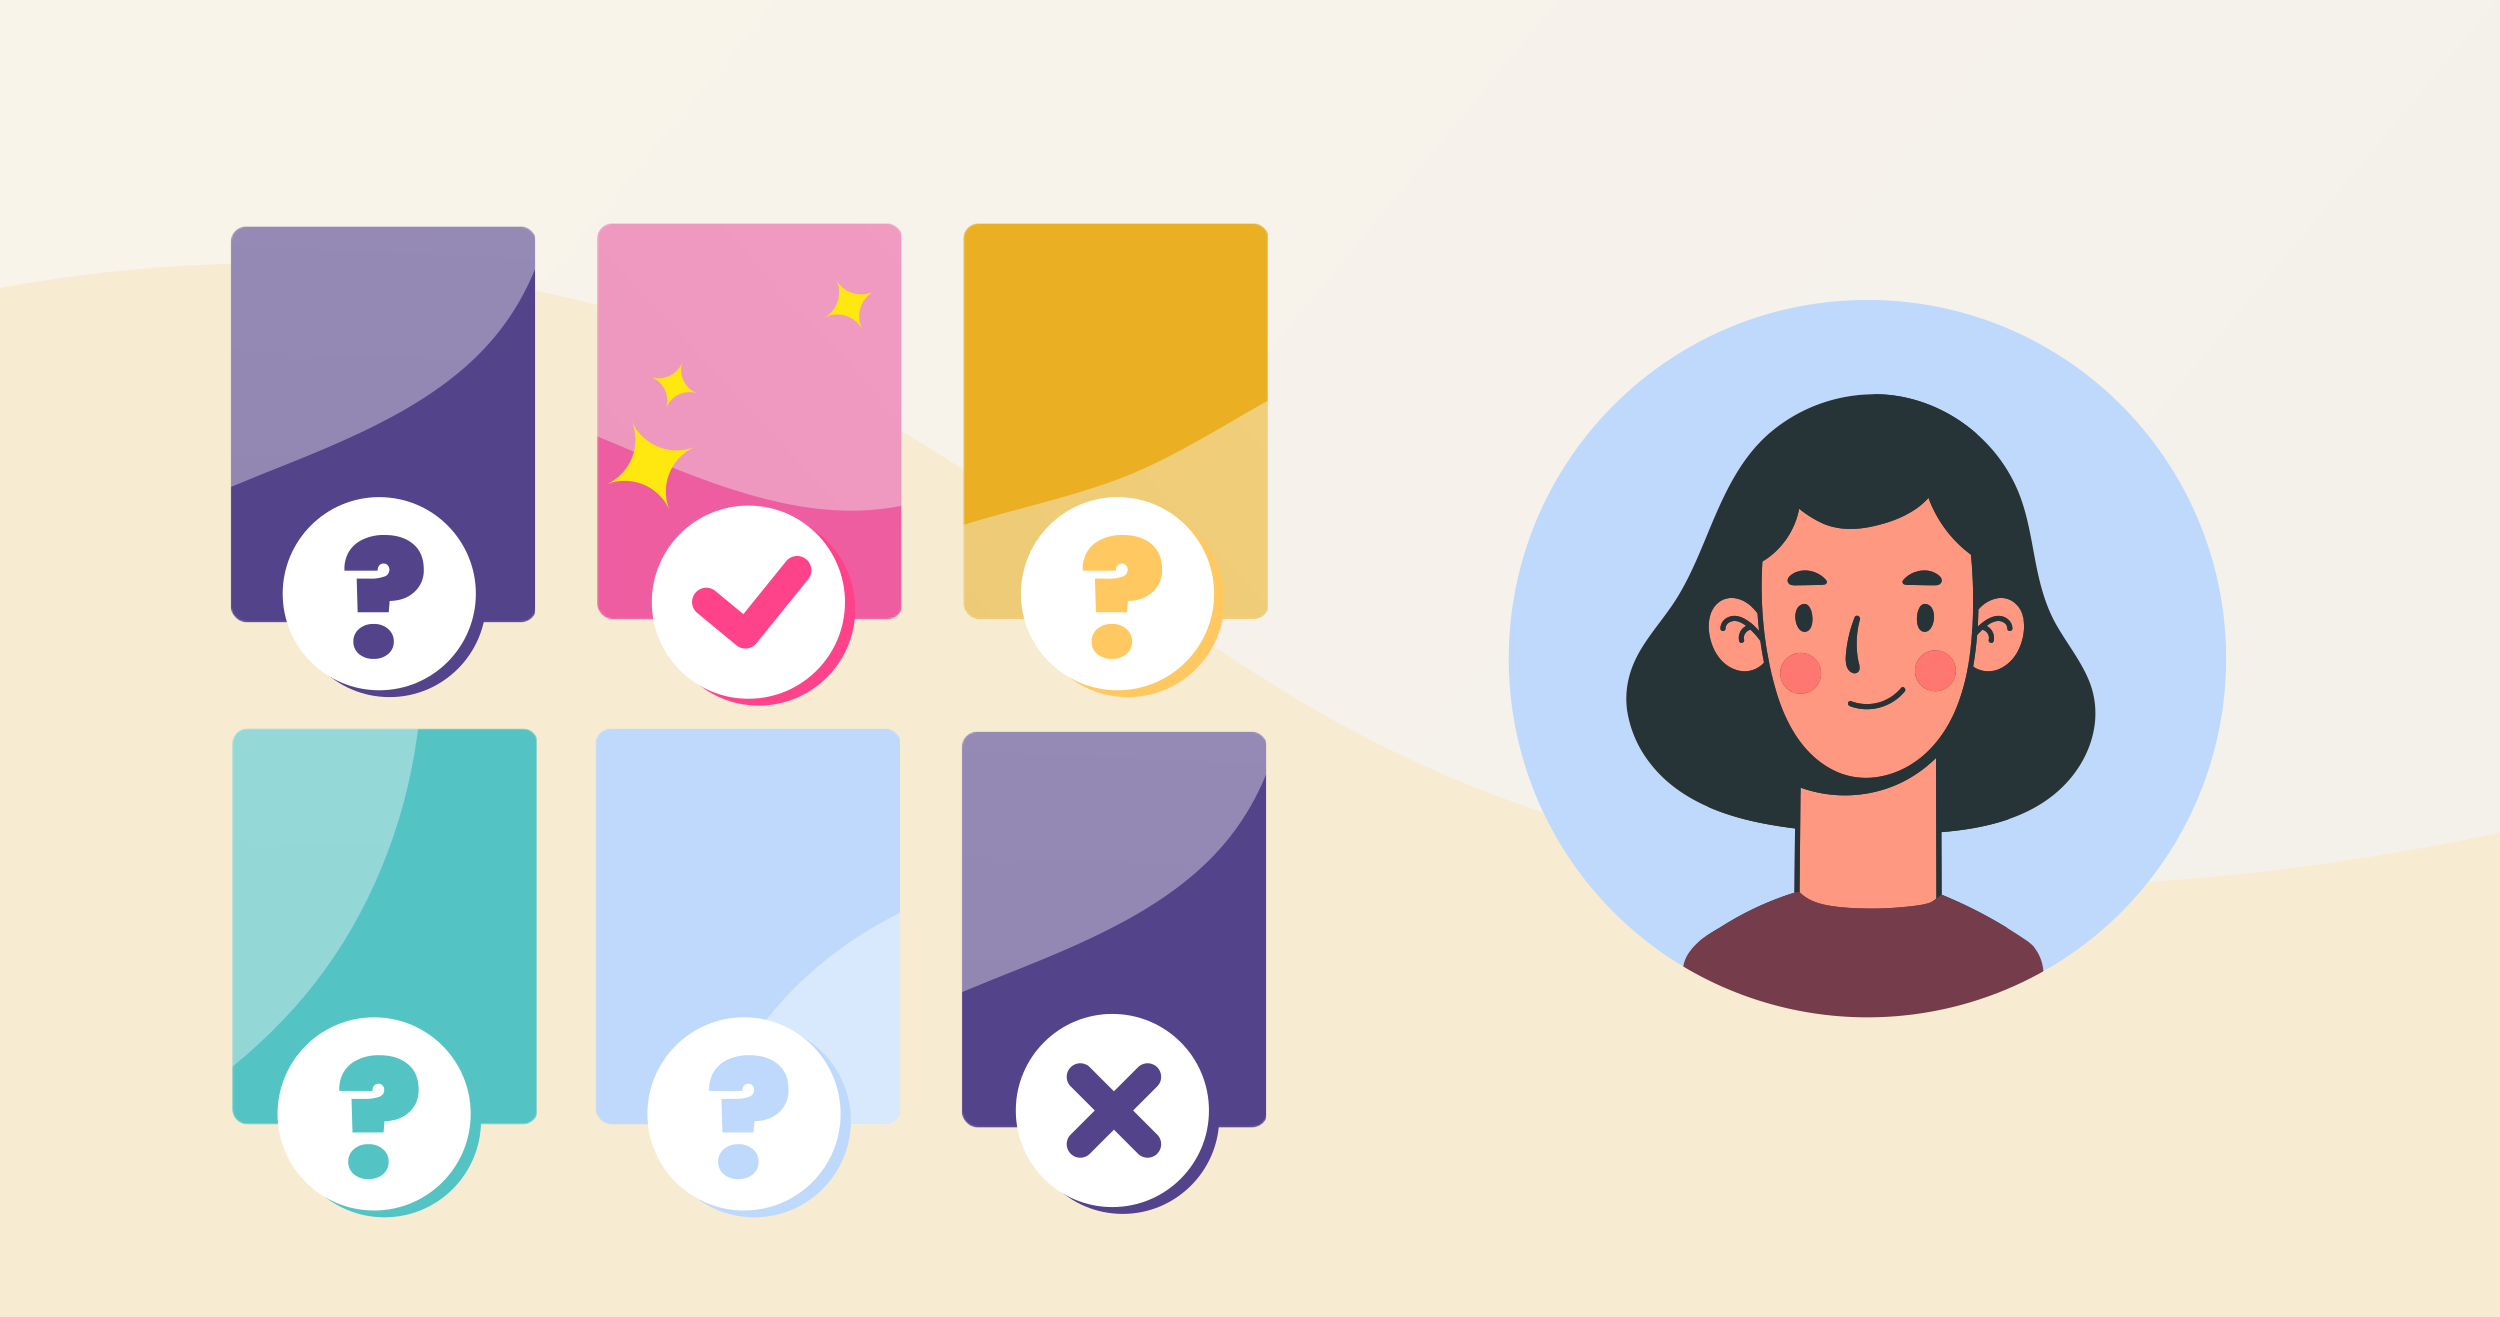 <svg id="Слой_1" data-name="Слой 1" xmlns="http://www.w3.org/2000/svg" xmlns:xlink="http://www.w3.org/1999/xlink" viewBox="0 0 1300 685">
  <rect x="0" y="0" width="1300" height="685" fill="#808080" stroke="none"/>
  <defs>
    <linearGradient id="Безымянный_градиент_4" data-name="Безымянный градиент 4" x1="214.001" y1="3461.382" x2="940.593" y2="2862.384" gradientTransform="matrix(1, 0, 0, -1, 0, 3444.447)" gradientUnits="userSpaceOnUse">
      <stop offset="0" stop-color="#f9f4ea"/>
      <stop offset="1" stop-color="#f4f1eb"/>
    </linearGradient>
    <clipPath id="clip-path">
      <rect x="120.67" y="378.782" width="158.461" height="206.48" style="fill: none"/>
    </clipPath>
    <mask id="mask" x="-703.42" y="-136.712" width="983.272" height="881.778" maskUnits="userSpaceOnUse">
      <g id="mask0_0:40" data-name="mask0 0:40">
        <path d="M128.729,378.782H271.849a8.003,8.003,0,0,1,8.003,8.003V576.707a8.003,8.003,0,0,1-8.003,8.003H128.729a8.003,8.003,0,0,1-8.003-8.003V386.785A8.003,8.003,0,0,1,128.729,378.782Z" style="fill: #a8e1e1"/>
      </g>
    </mask>
    <linearGradient id="Безымянный_градиент_10" data-name="Безымянный градиент 10" x1="-216.169" y1="3628.03" x2="-269.034" y2="2390.324" gradientTransform="matrix(1, 0, 0, -1, 0, 3444.447)" gradientUnits="userSpaceOnUse">
      <stop offset="0.113" stop-color="#fff"/>
      <stop offset="0.714" stop-color="#ededed"/>
    </linearGradient>
    <clipPath id="clip-path-2">
      <rect x="309.544" y="378.782" width="158.461" height="206.48" style="fill: none"/>
    </clipPath>
    <mask id="mask-2" x="176.921" y="378.782" width="922.847" height="952.11" maskUnits="userSpaceOnUse">
      <g id="mask1_0:40" data-name="mask1 0:40">
        <rect x="309.6" y="378.782" width="159.126" height="205.928" rx="8.003" style="fill: #a8e1e1"/>
      </g>
    </mask>
    <linearGradient id="Безымянный_градиент_10-2" x1="664.173" y1="3042.205" x2="611.308" y2="1804.495" xlink:href="#Безымянный_градиент_10"/>
    <clipPath id="clip-path-3">
      <rect x="500.017" y="380.382" width="158.461" height="206.48" style="fill: none"/>
    </clipPath>
    <mask id="mask-3" x="186.092" y="95.4" width="483.087" height="490.91" maskUnits="userSpaceOnUse">
      <g id="mask2_0:40" data-name="mask2 0:40">
        <rect x="500.072" y="380.382" width="159.126" height="205.928" rx="8.003" style="fill: #a8e1e1"/>
      </g>
    </mask>
    <linearGradient id="Безымянный_градиент_10-3" x1="441.157" y1="3373.583" x2="413.483" y2="2725.671" xlink:href="#Безымянный_градиент_10"/>
    <clipPath id="clip-path-4">
      <rect x="119.87" y="117.688" width="158.461" height="206.48" style="fill: none"/>
    </clipPath>
    <mask id="mask-4" x="-194.055" y="-167.294" width="483.087" height="490.91" maskUnits="userSpaceOnUse">
      <g id="mask2_0:40-2" data-name="mask2 0:40">
        <rect x="119.926" y="117.688" width="159.126" height="205.928" rx="8.003" style="fill: #a8e1e1"/>
      </g>
    </mask>
    <linearGradient id="Безымянный_градиент_10-4" x1="61.01" y1="3636.277" x2="33.336" y2="2988.365" xlink:href="#Безымянный_градиент_10"/>
    <clipPath id="clip-path-5">
      <rect x="310.344" y="116.088" width="158.461" height="206.48" style="fill: none"/>
    </clipPath>
    <mask id="mask-5" x="105.962" y="-184.892" width="470.193" height="506.908" maskUnits="userSpaceOnUse">
      <g id="mask6_0:40" data-name="mask6 0:40">
        <rect x="310.399" y="116.088" width="159.126" height="205.928" rx="8.003" style="fill: #a8e1e1"/>
      </g>
    </mask>
    <linearGradient id="Безымянный_градиент_10-5" x1="574.263" y1="3578.511" x2="99.214" y2="3137.049" xlink:href="#Безымянный_градиент_10"/>
    <clipPath id="clip-path-6">
      <rect x="500.817" y="116.088" width="158.461" height="206.48" style="fill: none"/>
    </clipPath>
    <mask id="mask-6" x="400.476" y="116.088" width="470.193" height="517.622" maskUnits="userSpaceOnUse">
      <g id="mask9_0:40" data-name="mask9 0:40">
        <rect x="500.873" y="116.088" width="159.126" height="205.928" rx="8.003" style="fill: #a8e1e1"/>
      </g>
    </mask>
    <linearGradient id="Безымянный_градиент_10-6" x1="868.774" y1="3210.368" x2="393.729" y2="2768.907" xlink:href="#Безымянный_градиент_10"/>
  </defs>
  <title>illustration 1-5</title>
  <g>
    <rect width="1300" height="685" style="fill: url(#Безымянный_градиент_4)"/>
    <path d="M0,149.628c74.687-13.435,183.57-22.845,305.468,7.66,185.968,46.538,262.094,150.907,399.83,223.66C823.762,443.521,1009.296,494.06,1300,433.032V685H0Z" style="fill: #f7ecd2"/>
    <g>
      <path d="M921.13,349.865a10.781,10.781,0,1,1,11.176,10.366A10.776,10.776,0,0,1,921.13,349.865Zm16.524-22.657c-.926,2.141-3.273,3.241-5.303,1.755-3.518-2.575-4.256-11.375.038-13.569,2.582-1.318,4.275.203,5.189,2.562a1.344,1.344,0,0,1,.218.445C938.569,321.165,938.821,324.511,937.653,327.207Zm-11.07-27.026c5.53-4.966,14.622-3.164,19.073,2.206a1.374,1.374,0,0,1-.958,2.314h-.352a1.312,1.312,0,0,1-.668.18c-4.667.076-9.334.174-14.001.227-1.34.006-2.944.015-3.838-1.168C924.868,302.653,925.511,301.138,926.583,300.182Zm29.749,39.037a69.876,69.876,0,0,1,4.313-17.178,1.444,1.444,0,0,1,2.679-.008,1.253,1.253,0,0,1,.153,1.062,48.851,48.851,0,0,0-1.382,18.399c.172,1.448.418,2.887.727,4.311a9.324,9.324,0,0,1,.477,3.412,2.645,2.645,0,0,1-3.813,2.005C955.124,349.405,955.896,342.887,956.332,339.219Zm28.815,19.98c1.115-1.339,3.022.589,1.916,1.914a25.895,25.895,0,0,1-28.931,7.679c-1.621-.604-.913-3.226.721-2.615A23.295,23.295,0,0,0,985.147,359.199Zm1.164-56.811c4.453-5.371,13.546-7.172,19.075-2.206,1.072.956,1.715,2.471.746,3.76-.897,1.183-2.501,1.174-3.841,1.168-4.667-.053-9.334-.151-14.001-.227a1.312,1.312,0,0,1-.668-.18h-.352A1.375,1.375,0,0,1,986.31,302.388Zm7.863,16.013a1.344,1.344,0,0,1,.218-.445c.913-2.359,2.607-3.881,5.191-2.562,4.294,2.194,3.554,10.994.034,13.569-2.028,1.486-4.375.386-5.301-1.755C993.148,324.511,993.4,321.165,994.174,318.401Zm19.535,29.323a10.78,10.78,0,1,1-11.174-10.375A10.785,10.785,0,0,1,1013.709,347.724Zm-71.194,50.491c.203.15.411.301.619.451.089.059.174.127.263.189.445.324.897.632,1.354.935.46.307.924.602,1.397.897.314.187.632.384.952.564.32.189.644.369.971.551.653.354,1.318.699,1.997,1.024.568.28,1.142.536,1.719.776.191.083.381.167.574.242.568.233,1.138.445,1.71.649.43.15.86.286,1.293.422a38.354,38.354,0,0,0,3.91.979c.687.136,1.371.248,2.06.339.348.053.695.091,1.043.127.674.076,1.35.136,2.024.174.24.008.479.008.719.015.481.023.96.047,1.439.047.466,0,.928-.023,1.395-.038.928-.03,1.855-.083,2.779-.174.034-.008.066-.006.098-.015.314-.03.629-.068.941-.106.326-.045.649-.098.971-.15.367-.053.735-.098,1.1-.165.369-.068.738-.15,1.106-.218.316-.068.634-.121.947-.197.568-.127,1.132-.271,1.696-.428.112-.032.229-.053.341-.083.176-.047.35-.106.526-.159.801-.233,1.598-.483,2.387-.761q2.041-.712,4.023-1.604c.867-.392,1.721-.822,2.565-1.265.409-.22.818-.43,1.221-.657.309-.174.617-.354.922-.534.53-.309,1.045-.64,1.562-.964a50.572,50.572,0,0,0,4.362-3.12q.938-.747,1.842-1.537,1.284-1.132,2.49-2.344a61.658,61.658,0,0,0,4.707-5.318c.362-.468.721-.935,1.07-1.403.201-.278.398-.557.598-.829.142-.203.288-.398.43-.602q1.135-1.615,2.168-3.3c.042-.068.085-.144.127-.212.187-.307.371-.61.551-.918.146-.25.288-.498.43-.746.112-.197.225-.386.335-.581q1.125-2.012,2.126-4.091c.43-.897.839-1.802,1.238-2.713.218-.498.437-.994.644-1.501.14-.337.271-.67.407-1.009.055-.142.114-.278.17-.422q.916-2.327,1.704-4.724c.392-1.191.763-2.395,1.113-3.601.263-.911.511-1.816.748-2.736q.27-1.027.515-2.064.744-3.097,1.32-6.229c.142-.778.276-1.554.407-2.329.006-.053.015-.098.023-.15.049-.286.098-.581.144-.867.142-.903.273-1.808.398-2.704.028-.195.055-.392.083-.581.131-.971.256-1.944.369-2.916q.232-1.987.424-3.985.13-1.323.242-2.66.111-1.323.208-2.66c.028-.354.047-.708.07-1.062.047-.708.095-1.424.138-2.132.051-.867.1-1.725.144-2.592.042-.867.083-1.734.114-2.592.061-1.613.104-3.217.131-4.822q.029-1.672.034-3.345c0-.386-.002-.761-.002-1.138-.002-.74-.004-1.469-.013-2.208-.004-.46-.013-.911-.019-1.363-.013-.663-.023-1.318-.04-1.975-.011-.49-.025-.979-.04-1.469q-.029-.938-.064-1.876-.029-.757-.061-1.513c-.028-.61-.057-1.221-.089-1.825-.025-.519-.051-1.032-.081-1.545-.036-.617-.076-1.236-.117-1.852-.032-.498-.061-.994-.097-1.492-.068-.964-.142-1.92-.223-2.885-.006-.091-.017-.189-.025-.28a128.11,128.11,0,0,1-37.856-44.484c-.097-.03-.193-.059-.29-.091-16.708,23.66-45.173,35.79-72.107,45.631-.021.36-.047.714-.066,1.077-.04.784-.081,1.568-.112,2.351-.019.483-.034.964-.051,1.454q-.035.995-.064,1.99c-.011.504-.019,1.009-.03,1.513-.011.649-.021,1.297-.028,1.946-.004.504-.006,1.015-.008,1.522-.002.655.002,1.31.004,1.965.004.49.008.988.015,1.486.011.678.023,1.363.04,2.041q.016.703.034,1.401c.023.755.053,1.507.083,2.268.017.392.03.784.047,1.176.053,1.123.112,2.238.182,3.359.002.023.004.053.004.076.072,1.138.155,2.268.244,3.398.068.858.138,1.719.216,2.569q.194,2.105.432,4.205.238,2.101.519,4.19c.104.776.218,1.543.331,2.312.227,1.545.462,3.082.725,4.618l1.174,6.216.004.023.025.127c.282,1.371.583,2.728.894,4.084q.83,3.605,1.802,7.181c.172.625.339,1.257.519,1.882a106.541,106.541,0,0,0,3.711,10.881,82.678,82.678,0,0,0,5.03,10.381c.481.837.977,1.651,1.488,2.465a62.609,62.609,0,0,0,4.375,6.087A51.762,51.762,0,0,0,942.515,398.215Z" style="fill: #753d4b"/>
      <path d="M910.994,334.515c-.127-.18-.265-.354-.394-.534-.649-.905-1.325-1.778-2.05-2.615-.725-.844-1.498-1.643-2.3-2.41-.161-.159-.314-.318-.477-.468-.049.023-.1.053-.155.076-.036.015-.076.03-.117.044a.135.135,0,0,1-.057.015,4.15,4.15,0,0,0-.447.159,3.827,3.827,0,0,0-.42.203,4.21,4.21,0,0,0-.572.384,1.938,1.938,0,0,0-.182.144q-.115.102-.223.203c-.072.074-.142.15-.208.225-.044.053-.085.106-.127.159-.028.038-.055.068-.085.106-.013.015-.028.036-.042.053a5.264,5.264,0,0,0-.322.511,4.378,4.378,0,0,0-.248.557c-.036.091-.068.189-.095.286a4.195,4.195,0,0,0-.127,1.831c.017.106.038.203.061.309a1.443,1.443,0,0,1,.03.451c-.004.047-.002.091-.011.136a1.28,1.28,0,0,1-.076.256c-.019.038-.042.076-.064.114-.021.036-.038.074-.064.112a1.437,1.437,0,0,1-.165.195,1.014,1.014,0,0,1-.197.159,1.894,1.894,0,0,1-.223.127.996.996,0,0,1-.159.053c-.025.008-.053.023-.081.03a1.386,1.386,0,0,1-.248.047.901.901,0,0,1-.25.006,1.352,1.352,0,0,1-.244-.036c-.038-.008-.072-.032-.108-.038a1.208,1.208,0,0,1-.307-.159,1.832,1.832,0,0,1-.174-.165,1.273,1.273,0,0,1-.142-.212,1.446,1.446,0,0,1-.131-.354c-.047-.203-.085-.398-.114-.602s-.049-.401-.061-.602c-.011-.203-.015-.401-.008-.596.004-.203.019-.401.04-.596.015-.144.051-.286.074-.437.025-.144.042-.286.076-.43a7.21,7.21,0,0,1,1.056-2.389c.11-.165.227-.316.348-.466.061-.076.129-.15.193-.218.064-.076.125-.15.193-.227a7.167,7.167,0,0,1,.644-.596,6.899,6.899,0,0,1,.718-.513c.17-.104.343-.203.521-.292-.053-.047-.108-.083-.161-.129a1.579,1.579,0,0,1-.159-.121c-.214-.157-.434-.316-.655-.466-.167-.112-.337-.227-.507-.331-.172-.106-.343-.212-.519-.309-.076-.045-.157-.083-.235-.129-.157-.083-.314-.172-.473-.248-.059-.03-.121-.053-.182-.083a1.974,1.974,0,0,0-.18-.083,8.879,8.879,0,0,0-1.306-.466c-.148-.038-.299-.068-.449-.1a7.684,7.684,0,0,0-.916-.136,3.146,3.146,0,0,0-.447-.015,4.841,4.841,0,0,0-.678.047c-.114.015-.227.036-.339.059s-.223.053-.333.083a5.096,5.096,0,0,0-.858.309,3.768,3.768,0,0,0-.403.203c-.131.074-.259.159-.379.242a3.942,3.942,0,0,0-1.195,1.28,3.341,3.341,0,0,0-.269.602c-.025.068-.053.136-.074.212-.019.074-.03.15-.044.227a3.532,3.532,0,0,0-.078.699,1.394,1.394,0,0,1-.028.286,1.436,1.436,0,0,1-.076.256,1.357,1.357,0,0,1-.193.309,1.168,1.168,0,0,1-.267.225c-.034.023-.072.032-.106.053a1.476,1.476,0,0,1-.562.167,1.907,1.907,0,0,1-.269,0,1.617,1.617,0,0,1-.265-.047,1.562,1.562,0,0,1-.362-.165.754.754,0,0,1-.112-.068c-.036-.03-.064-.059-.097-.091-.032-.03-.066-.059-.095-.089a1.173,1.173,0,0,1-.203-.369,1.393,1.393,0,0,1-.074-.468c0-.03.002-.059.004-.091,0-.015.002-.03.002-.044.004-.174.015-.345.034-.519a5.948,5.948,0,0,1,.193-1.003,6.554,6.554,0,0,1,.576-1.38,6.102,6.102,0,0,1,.555-.812,6.458,6.458,0,0,1,.638-.702,7.51,7.51,0,0,1,2.442-1.56c.061-.023.121-.044.182-.068s.123-.044.184-.068c.119-.038.237-.068.354-.106.059-.015.119-.036.178-.053.178-.045.356-.083.536-.119.178-.032.358-.061.538-.076.178-.023.358-.038.538-.044.18-.008.36-.008.54-.008.36.008.721.038,1.079.083a11.159,11.159,0,0,1,1.2.25c.197.044.394.104.591.165.39.127.776.271,1.155.437.191.083.377.165.564.256.371.18.733.384,1.085.587a26.63,26.63,0,0,1,2.906,2.005c.233.189.462.369.691.564.456.386.899.776,1.333,1.191.218.203.434.415.646.625.07.068.14.144.21.212.068.074.138.142.208.218.28.286.553.579.822.873.045.053.089.098.134.15.091.098.182.197.269.295-.04-.362-.078-.731-.117-1.1-.04-.369-.083-.731-.121-1.1-.074-.74-.146-1.477-.214-2.209-.021-.248-.04-.496-.061-.738-.045-.49-.087-.988-.127-1.477-.03-.369-.055-.738-.085-1.108-.025-.369-.057-.729-.083-1.1-.004-.059-.008-.119-.013-.172-.004-.061-.008-.114-.013-.174-.354-.483-.721-.958-1.102-1.416a24.22,24.22,0,0,0-2.456-2.562,20.604,20.604,0,0,0-1.721-1.365,15.483,15.483,0,0,0-6.117-2.622,12.925,12.925,0,0,0-1.878-.21,12.029,12.029,0,0,0-1.802.089,10.866,10.866,0,0,0-1.708.362,10.612,10.612,0,0,0-1.602.619,11.353,11.353,0,0,0-2.859,1.95,13.337,13.337,0,0,0-3.639,6.028,22.089,22.089,0,0,0-.774,7.293,29.052,29.052,0,0,0,2.268,9.69c.318.746.666,1.477,1.039,2.177.148.271.301.551.462.822s.326.543.498.805q.337.521.699,1.017c.244.333.496.655.759.979a21.022,21.022,0,0,0,2.755,2.789,19.811,19.811,0,0,0,1.888,1.386c.218.142.439.278.663.407a16.557,16.557,0,0,0,2.092,1.039c.239.098.481.197.727.28a15.494,15.494,0,0,0,2.266.625c.189.038.377.068.568.098a1.153,1.153,0,0,0,.167.03c.246.038.496.068.748.098.273.023.545.038.818.053h.407c.136,0,.273.009.409,0,.271-.006.54-.021.81-.044.403-.03.803-.083,1.2-.15s.788-.159,1.176-.256c.256-.068.513-.15.765-.233s.502-.174.75-.265a13.32,13.32,0,0,0,2.789-1.507c.064-.051.125-.097.189-.15a5.467,5.467,0,0,0,.443-.331c.312-.248.608-.513.894-.791a11.728,11.728,0,0,0,.818-.867c-.184-.941-.36-1.876-.532-2.819Q911.588,338.766,910.994,334.515Z" style="fill: #753d4b"/>
      <path d="M1003.803,469.413l-.068-22.761-.07-22.693-.002-.897-.002-.911-.081-26.055c-.445.439-.897.875-1.354,1.304q-.687.645-1.39,1.267-.709.642-1.439,1.25c-.242.21-.483.413-.729.617-.367.301-.738.604-1.113.897-.375.295-.755.589-1.136.875q-1.38,1.04-2.806,2.003c-.95.64-1.912,1.25-2.889,1.84a67.438,67.438,0,0,1-6,3.209q-1.024.474-2.06.926c-1.123.483-2.264.926-3.408,1.35-.966.354-1.937.693-2.916,1q-1.434.455-2.885.837-2.753.734-5.555,1.244c-1.009.18-2.018.345-3.033.481q-.833.114-1.668.203-1.978.226-3.968.324c-.337.023-.676.03-1.013.038-.99.036-1.98.068-2.969.059-1.869-.006-3.739-.098-5.604-.256q-2.798-.235-5.579-.708c-.71-.121-1.42-.256-2.128-.398-.11-.023-.223-.038-.335-.061q-1.536-.315-3.058-.708c-1.015-.256-2.026-.534-3.033-.844-.108-.03-.214-.068-.322-.098q-1.51-.464-3.005-.996-.048,5.154-.097,10.309c-.002.301-.006.602-.009.903s-.006.604-.008.897q-.203,21.492-.407,42.977c.104.106.21.206.316.309q.658.645,1.361,1.212c.329.267.663.528,1.007.771.199.142.407.265.608.398.254.17.507.345.767.502q.528.318,1.072.606c.36.193.729.375,1.1.551.373.174.748.339,1.13.496.237.098.481.184.723.276.723.273,1.454.528,2.198.752.04.013.078.023.119.036.159.049.318.098.477.144.267.074.534.146.803.216.127.032.254.059.384.091.411.102.82.203,1.234.292.271.059.545.11.816.163.273.055.545.112.816.163,1.827.335,3.671.6,5.526.81q.925.105,1.855.195c.854.081,1.708.148,2.565.21q1.513.111,3.029.189c.621.03,1.244.059,1.865.083q2.486.099,4.96.142,1.316.025,2.637.032,1.316.003,2.637-.008,1.647-.019,3.296-.068,2.47-.073,4.938-.216,2.467-.143,4.93-.356c.439-.038.875-.083,1.314-.123.437-.042.873-.081,1.312-.125.413-.042.827-.083,1.24-.125.172-.019.345-.036.517-.055.191-.019.379-.038.57-.059.659-.07,1.316-.146,1.975-.225.066-.008.134-.015.201-.023.725-.089,1.448-.184,2.168-.292.723-.108,1.441-.227,2.158-.36q.537-.102,1.07-.212c.231-.051.462-.102.693-.157.076-.019.151-.038.227-.057.153-.04.305-.076.456-.119.036-.008.068-.021.104-.03l4.983-2.781A1.195,1.195,0,0,1,1003.803,469.413Z" style="fill: #753d4b"/>
      <path d="M1024.845,348.922a4.492,4.492,0,0,0,.426.195,12.005,12.005,0,0,0,1.119.468c.083.03.165.068.25.098.155.053.314.091.471.136a12.486,12.486,0,0,0,3.393.581c.102.006.203.006.305.006s.206.009.307.009c.206,0,.409-.009.615-.015.104-.008.206-.015.309-.023.102-.006.206-.015.309-.023.161-.015.322-.044.481-.059.388-.053.774-.112,1.153-.189.401-.083.799-.18,1.189-.292.392-.114.778-.242,1.157-.386a18.107,18.107,0,0,0,1.657-.731q.808-.416,1.571-.903.763-.499,1.477-1.062c.477-.377.935-.778,1.378-1.191.273-.265.53-.534.791-.805.129-.136.267-.265.39-.401.085-.091.163-.189.246-.286.036-.044.068-.083.104-.127.267-.309.526-.634.776-.958.112-.15.227-.295.335-.437.292-.415.574-.829.839-1.251.265-.43.515-.858.75-1.297.371-.699.719-1.431,1.036-2.177.159-.377.312-.752.456-1.138a29.137,29.137,0,0,0,1.738-7.541,25.5,25.5,0,0,0,.108-2.569,22.445,22.445,0,0,0-.28-3.376,19.314,19.314,0,0,0-.528-2.359c-.112-.384-.237-.752-.375-1.115a12.702,12.702,0,0,0-4.678-6.043,11.376,11.376,0,0,0-1.782-.979c-.248-.106-.5-.212-.757-.295a10.864,10.864,0,0,0-3.253-.61c-.214-.006-.43-.015-.646-.006a12.359,12.359,0,0,0-1.997.21,14.68,14.68,0,0,0-2.851.837,15.827,15.827,0,0,0-2.565,1.318,19.045,19.045,0,0,0-2.295,1.725,23.285,23.285,0,0,0-2.047,2.043c-.028,1.454-.07,2.899-.127,4.347-.019.511-.044,1.032-.068,1.551-.013.256-.021.519-.034.776s-.03.519-.042.776c-.028.521-.055,1.032-.085,1.554.392-.377.793-.74,1.202-1.094s.829-.693,1.253-1.024c.214-.159.434-.309.651-.468.216-.157.43-.324.651-.475q.661-.451,1.348-.858c.343-.203.702-.392,1.064-.566a12.132,12.132,0,0,1,1.869-.752,10.632,10.632,0,0,1,1.242-.309c.21-.038.42-.068.632-.089a9.063,9.063,0,0,1,1.125-.068c.117.006.235.015.352.021.206.015.411.03.615.053a7.761,7.761,0,0,1,1.225.265,6.189,6.189,0,0,1,.604.21,7.795,7.795,0,0,1,1.342.693c.085.053.167.106.25.165.091.061.17.144.256.212.174.136.352.271.513.422.055.053.108.097.163.15a.666.666,0,0,1,.081.076c.102.104.201.21.297.322a6.331,6.331,0,0,1,1.128,1.863,6.007,6.007,0,0,1,.305,1.062,6.148,6.148,0,0,1,.108,1.145,1.395,1.395,0,0,1-.034.333,1.479,1.479,0,0,1-.068.187c-.013.032-.019.068-.034.1a1.283,1.283,0,0,1-.157.233,1.41,1.41,0,0,1-.201.189q-.076.044-.159.089c-.025.015-.051.032-.078.047-.013.006-.028.006-.042.015a.323.323,0,0,0-.087.03c-.023.008-.044.015-.066.023-.021.006-.042.015-.066.021-.045.009-.091.009-.136.015-.047.008-.093.017-.138.023a1.727,1.727,0,0,1-.278-.015c-.076-.008-.153-.023-.225-.038a1.577,1.577,0,0,1-.411-.189,1.498,1.498,0,0,1-.176-.15,1.445,1.445,0,0,1-.146-.174,1.174,1.174,0,0,1-.112-.218,1.431,1.431,0,0,1-.072-.24,1.715,1.715,0,0,1-.025-.28,3.478,3.478,0,0,0-.88-2.321,4.282,4.282,0,0,0-.602-.572,5.741,5.741,0,0,0-.708-.451,5.583,5.583,0,0,0-.784-.333,3.056,3.056,0,0,0-.329-.098c-.083-.023-.167-.038-.25-.059-.14-.032-.28-.053-.422-.076-.112-.015-.225-.03-.339-.038a2.577,2.577,0,0,0-.339-.015,3.146,3.146,0,0,0-.447.015c-.134.008-.265.023-.396.038-.066.008-.129.023-.195.038a3.497,3.497,0,0,0-.39.068c-.193.038-.384.091-.574.142-.125.038-.248.091-.373.129-.125.044-.252.083-.375.136-.061.023-.121.053-.182.074-.061.032-.121.053-.182.083-.244.106-.483.22-.719.348-.078.044-.157.083-.237.127a1.027,1.027,0,0,0-.117.061c-.233.136-.462.271-.689.422-.112.068-.225.142-.337.218-.146.106-.29.212-.437.316-.072.053-.146.1-.218.15a.928.928,0,0,1-.106.085c-.072.051-.142.104-.214.165a6.958,6.958,0,0,1,1.935,1.454c.182.203.354.407.513.617a7.259,7.259,0,0,1,.721,1.2,7.15,7.15,0,0,1,.479,1.325c.015.061.03.129.044.197.013.059.03.127.042.195.038.189.068.384.089.581.023.195.036.392.04.596a6.76,6.76,0,0,1-.053,1.009c-.013.112-.021.227-.04.339-.025.15-.055.301-.091.451-.017.068-.042.129-.066.197a1.406,1.406,0,0,1-.176.331,1.147,1.147,0,0,1-.282.256,1.194,1.194,0,0,1-.339.144,1.325,1.325,0,0,1-.244.036.901.901,0,0,1-.25-.006,1.311,1.311,0,0,1-.369-.083,1.568,1.568,0,0,1-.341-.174,1.365,1.365,0,0,1-.286-.256,1.3,1.3,0,0,1-.161-.233,1.429,1.429,0,0,1-.104-.28,1.327,1.327,0,0,1,.004-.655c.032-.136.057-.271.076-.413.017-.136.028-.28.032-.415a4.162,4.162,0,0,0-.057-.814c-.013-.068-.03-.136-.044-.203-.03-.127-.07-.256-.11-.384-.021-.068-.032-.136-.057-.197-.006-.021-.017-.044-.025-.068-.017-.036-.036-.074-.053-.121-.025-.059-.049-.127-.078-.187a4.708,4.708,0,0,0-.345-.589,4.361,4.361,0,0,0-2.372-1.74.537.537,0,0,1-.117-.038c-.019-.006-.04-.015-.059-.021-.028-.015-.051-.023-.076-.038a.444.444,0,0,0-.078-.038c-.061.053-.119.112-.178.165-.059.061-.121.114-.18.174-.119.112-.24.227-.356.339q-.706.699-1.369,1.424c-.11.121-.218.248-.326.369-.11.121-.22.242-.329.369-.057.693-.119,1.386-.182,2.088-.042.46-.089.926-.136,1.386-.023.233-.044.46-.068.693-.07.693-.146,1.386-.225,2.079q-.149,1.3-.314,2.601c-.163,1.295-.341,2.584-.534,3.881-.191,1.287-.396,2.575-.615,3.857.265.189.536.369.814.534C1024.273,348.621,1024.557,348.778,1024.845,348.922Z" style="fill: #753d4b"/>
      <path d="M902.41,333.755a1.52,1.52,0,0,1,.03.454A1.52,1.52,0,0,0,902.41,333.755Z" style="fill: #fcfbf7"/>
      <path d="M970.734,406.381c-.926.089-1.852.142-2.781.172C968.882,406.523,969.808,406.47,970.734,406.381Z" style="fill: #fcfbf7"/>
      <path d="M894.405,311.86a11.722,11.722,0,0,1,1.799-.091A11.708,11.708,0,0,0,894.405,311.86Z" style="fill: #fcfbf7"/>
      <path d="M984.867,402.492q-1.978.893-4.023,1.607Q982.885,403.386,984.867,402.492Z" style="fill: #fcfbf7"/>
      <path d="M892.633,327.864a3.403,3.403,0,0,1,.078-.702A3.403,3.403,0,0,0,892.633,327.864Z" style="fill: #fcfbf7"/>
      <path d="M1033.94,331.112a7.016,7.016,0,0,0-.477-1.327A7.016,7.016,0,0,1,1033.94,331.112Z" style="fill: #fcfbf7"/>
      <path d="M1027.995,328.488a.53.53,0,0,1,.078.038A.53.53,0,0,0,1027.995,328.488Z" style="fill: #fcfbf7"/>
      <path d="M1025.572,326.906c.394-.377.795-.738,1.204-1.094C1026.367,326.169,1025.966,326.529,1025.572,326.906Z" style="fill: #fcfbf7"/>
      <path d="M932.183,411.752c.994.356,1.999.687,3.005.996C934.182,412.439,933.177,412.108,932.183,411.752Z" style="fill: #fcfbf7"/>
      <path d="M944.067,414.857q2.779.477,5.578.708C947.78,415.408,945.919,415.166,944.067,414.857Z" style="fill: #fcfbf7"/>
      <path d="M927.713,381.004a82.701,82.701,0,0,1-5.03-10.383,106.508,106.508,0,0,1-3.711-10.879c-.18-.625-.348-1.259-.519-1.884q-.973-3.57-1.802-7.179c-.312-1.356-.613-2.713-.894-4.084l-.025-.129-.004-.021-1.174-6.216c-.263-1.537-.498-3.073-.725-4.618-.112-.769-.227-1.537-.331-2.315q-.28-2.089-.519-4.188-.238-2.101-.432-4.205c-.078-.85-.148-1.71-.216-2.569-.089-1.13-.172-2.259-.244-3.398-.002-.023-.002-.053-.004-.076-.07-1.121-.129-2.236-.182-3.359-.017-.392-.03-.784-.047-1.176-.03-.761-.059-1.513-.083-2.268-.015-.466-.023-.935-.034-1.401-.017-.678-.03-1.363-.04-2.041-.006-.498-.011-.996-.015-1.486-.002-.655-.006-1.31-.004-1.965.002-.507.004-1.017.009-1.524.006-.646.017-1.295.028-1.944.011-.504.019-1.009.03-1.513q.029-.995.064-1.99c.017-.49.032-.971.051-1.454.032-.784.072-1.566.112-2.351.019-.362.045-.716.066-1.077,26.935-9.841,55.399-21.971,72.107-45.631.098.03.193.061.29.091a128.11,128.11,0,0,0,37.856,44.484c.008.091.019.189.025.278.081.966.155,1.922.223,2.887.036.498.066.994.098,1.492.04.617.081,1.236.117,1.852.03.513.055,1.026.081,1.545q.048.906.089,1.823.032.76.061,1.515.035.938.064,1.876.022.734.04,1.469c.017.657.028,1.312.04,1.975.006.451.015.903.019,1.363.008.74.011,1.469.013,2.208,0,.375.002.752.002,1.138q-.006,1.672-.034,3.345c-.028,1.604-.07,3.209-.131,4.822-.032.858-.072,1.725-.114,2.592-.044.867-.093,1.725-.146,2.592-.04.708-.089,1.424-.136,2.132-.023.354-.042.708-.07,1.062q-.099,1.335-.208,2.66c-.074.888-.155,1.778-.242,2.66q-.194,2-.424,3.985c-.112.973-.237,1.946-.369,2.916-.028.189-.055.384-.083.581q-.188,1.345-.398,2.704c-.047.286-.095.581-.144.867-.009.053-.017.097-.025.15-.129.776-.263,1.551-.407,2.327q-.575,3.132-1.318,6.231c-.163.693-.337,1.38-.515,2.064-.237.92-.485,1.825-.748,2.736-.35,1.206-.721,2.41-1.115,3.601q-.788,2.397-1.702,4.724c-.055.144-.114.278-.17.422-.136.339-.267.67-.407,1.009-.208.507-.426,1.003-.646,1.501-.396.911-.805,1.816-1.236,2.713q-1.001,2.079-2.126,4.091c-.11.195-.223.384-.335.581-.142.248-.284.496-.43.746-.18.307-.365.61-.551.918-.042.068-.085.144-.127.212q-1.033,1.682-2.168,3.3c-.142.203-.288.398-.43.602-.199.271-.396.551-.6.829-.348.468-.706.935-1.068,1.401a61.368,61.368,0,0,1-4.707,5.32q-1.205,1.211-2.49,2.344-.903.792-1.842,1.537a50.572,50.572,0,0,1-4.362,3.12c-.517.324-1.032.655-1.562.964-.305.18-.613.36-.922.534-.403.227-.812.437-1.221.655-.846.445-1.698.875-2.565,1.267q-1.977.89-4.023,1.604c-.788.278-1.585.528-2.387.761-.176.053-.35.112-.526.159-.112.03-.229.051-.341.083-.564.157-1.128.301-1.696.428-.314.076-.632.129-.947.197-.369.068-.738.15-1.106.218-.365.068-.733.112-1.1.165-.322.053-.644.106-.971.15-.312.038-.627.076-.941.106-.032.006-.064.006-.097.015-.924.091-1.85.144-2.779.174-.466.015-.928.038-1.395.038-.479,0-.958-.023-1.439-.047-.239-.006-.479-.006-.719-.015-.674-.038-1.35-.097-2.024-.174-.348-.036-.695-.074-1.043-.127-.689-.091-1.373-.203-2.06-.339a38.215,38.215,0,0,1-3.91-.979c-.432-.136-.863-.271-1.293-.422-.572-.203-1.142-.415-1.71-.649-.193-.076-.384-.159-.574-.242-.577-.242-1.151-.496-1.719-.776-.678-.324-1.344-.67-1.997-1.024-.326-.182-.651-.362-.971-.551-.32-.18-.638-.377-.952-.566-.473-.292-.939-.587-1.397-.897-.458-.301-.909-.61-1.354-.933-.089-.061-.174-.129-.263-.189-.208-.15-.415-.301-.619-.454a51.671,51.671,0,0,1-8.938-8.656,62.876,62.876,0,0,1-4.375-6.087C928.69,382.656,928.194,381.842,927.713,381.004Zm-15.644-34.327q-.429.42-.894.791c-.144.121-.292.227-.443.333-.064.053-.125.097-.191.15a13.352,13.352,0,0,1-2.787,1.507c-.248.089-.498.18-.75.263s-.509.165-.765.233c-.388.1-.78.189-1.176.256s-.797.121-1.2.15c-.269.023-.54.038-.81.047-.136.006-.273,0-.409,0h-.407c-.273-.015-.545-.032-.82-.053-.25-.03-.5-.061-.746-.098a1.548,1.548,0,0,1-.167-.032c-.191-.03-.379-.059-.568-.098a15.494,15.494,0,0,1-2.266-.625c-.246-.083-.487-.18-.729-.278a16.837,16.837,0,0,1-2.09-1.041c-.225-.127-.445-.263-.666-.407a19.687,19.687,0,0,1-1.886-1.386,21.133,21.133,0,0,1-2.755-2.787c-.263-.324-.515-.649-.759-.981q-.362-.496-.699-1.015c-.172-.265-.339-.536-.498-.808-.161-.271-.314-.549-.462-.82-.373-.702-.721-1.433-1.039-2.179a29.052,29.052,0,0,1-2.268-9.688,22.021,22.021,0,0,1,.774-7.293,13.326,13.326,0,0,1,3.639-6.028,11.323,11.323,0,0,1,2.859-1.952,11.084,11.084,0,0,1,1.602-.619,10.626,10.626,0,0,1,1.708-.36,11.749,11.749,0,0,1,1.802-.091,12.679,12.679,0,0,1,1.878.212,15.453,15.453,0,0,1,6.117,2.622,20.937,20.937,0,0,1,1.721,1.363,24.425,24.425,0,0,1,2.456,2.562c.382.46.748.935,1.102,1.416.004.061.008.114.013.174.004.053.008.112.013.174.025.369.057.731.083,1.1.028.369.055.738.085,1.106.04.49.083.988.125,1.477.023.242.042.49.064.738.068.731.14,1.471.214,2.209.038.369.081.731.119,1.1.04.369.078.738.119,1.1-.087-.098-.178-.195-.269-.295-.045-.051-.089-.097-.134-.15-.269-.292-.545-.587-.822-.873-.07-.076-.14-.144-.21-.218-.068-.068-.138-.144-.208-.212-.212-.21-.428-.422-.646-.625-.434-.413-.88-.805-1.333-1.189-.229-.197-.458-.377-.691-.566a26.83,26.83,0,0,0-2.906-2.005c-.352-.203-.714-.407-1.085-.587-.187-.091-.373-.174-.564-.256-.379-.165-.765-.309-1.155-.437-.197-.059-.394-.121-.591-.165a10.662,10.662,0,0,0-1.2-.248,10.234,10.234,0,0,0-1.079-.085c-.18,0-.36,0-.54.008s-.36.023-.538.044c-.18.015-.36.047-.538.076-.18.038-.358.074-.536.121-.059.015-.119.038-.178.053-.119.036-.235.068-.354.104-.061.023-.123.047-.184.068-.061.023-.121.047-.182.068a7.546,7.546,0,0,0-2.442,1.56,6.659,6.659,0,0,0-.638.702,6.264,6.264,0,0,0-.555.814,6.489,6.489,0,0,0-.577,1.378,5.989,5.989,0,0,0-.193,1.003c-.019.174-.03.348-.034.519,0,.017-.002.032-.002.047-.002.03-.004.059-.004.089a1.393,1.393,0,0,0,.074.468,1.173,1.173,0,0,0,.203.369c.03.03.064.059.095.091.034.03.061.059.098.089a.511.511,0,0,0,.112.068,1.566,1.566,0,0,0,.362.167,1.871,1.871,0,0,0,.265.045,1.907,1.907,0,0,0,.269,0,1.473,1.473,0,0,0,.562-.165c.034-.023.072-.032.106-.053a1.177,1.177,0,0,0,.267-.227,1.313,1.313,0,0,0,.193-.309,1.636,1.636,0,0,0,.076-.256,1.541,1.541,0,0,0,.028-.286,3.382,3.382,0,0,1,.078-.699c.015-.076.025-.15.045-.227.021-.074.049-.142.074-.21a3.438,3.438,0,0,1,.267-.604,3.993,3.993,0,0,1,1.198-1.28c.121-.083.248-.165.379-.242.131-.074.265-.142.403-.203a4.308,4.308,0,0,1,.422-.174c.144-.051.288-.097.437-.136.11-.03.22-.059.333-.083.112-.021.225-.044.339-.059a5.179,5.179,0,0,1,.678-.044,2.864,2.864,0,0,1,.447.015,6.909,6.909,0,0,1,.916.136c.15.03.301.059.449.097a9.132,9.132,0,0,1,1.306.466,1.974,1.974,0,0,1,.18.083c.061.032.123.053.182.083.159.076.316.167.473.25.078.045.159.083.235.127.176.097.348.203.519.309.17.106.339.218.507.331.22.15.439.309.655.468.053.044.106.083.159.121.053.045.108.083.161.127-.178.091-.352.189-.521.295a6.884,6.884,0,0,0-.719.511,7.497,7.497,0,0,0-.644.596c-.068.076-.129.15-.193.227-.064.068-.131.142-.193.218-.121.151-.237.301-.348.466a7.894,7.894,0,0,0-.447.746,7.285,7.285,0,0,0-.608,1.643c-.034.144-.051.286-.076.43-.023.15-.059.295-.074.437-.023.197-.036.392-.04.596-.006.195-.002.392.008.596.013.203.032.398.061.602.028.203.068.401.114.604a1.48,1.48,0,0,0,.131.354,1.138,1.138,0,0,0,.142.21,1.419,1.419,0,0,0,.174.165,1.209,1.209,0,0,0,.307.159c.036.009.07.03.108.038a1.355,1.355,0,0,0,.244.038.991.991,0,0,0,.25-.008,1.38,1.38,0,0,0,.248-.045c.028-.008.053-.023.081-.03.053-.017.108-.032.159-.053a1.904,1.904,0,0,0,.223-.129,1.166,1.166,0,0,0,.197-.157,1.596,1.596,0,0,0,.165-.197c.025-.038.042-.074.064-.112s.045-.076.061-.114a1.308,1.308,0,0,0,.078-.254c.008-.047.006-.091.011-.136a1.452,1.452,0,0,0-.03-.454c-.025-.104-.044-.203-.061-.307a4.225,4.225,0,0,1,.125-1.831c.03-.098.061-.197.098-.286a4.124,4.124,0,0,1,.248-.557,5.054,5.054,0,0,1,.322-.513c.015-.015.03-.038.042-.053.028-.038.057-.068.085-.106.042-.053.083-.106.125-.157.068-.076.138-.153.21-.227q.108-.102.223-.203c.057-.053.121-.098.18-.144a4.367,4.367,0,0,1,.574-.384q.203-.111.42-.203c.146-.059.295-.112.447-.159a.144.144,0,0,0,.057-.015c.04-.015.081-.03.117-.044.055-.023.106-.053.155-.076.163.153.316.309.477.468.801.767,1.573,1.566,2.298,2.41.725.837,1.403,1.71,2.052,2.615.129.18.267.354.394.534q.595,4.251,1.363,8.478c.172.941.348,1.876.532,2.817A11.739,11.739,0,0,1,912.069,346.677Zm111.729-2.622c.191-1.297.369-2.584.534-3.881q.165-1.3.312-2.598c.081-.693.155-1.386.227-2.079.023-.235.044-.46.068-.695.045-.458.091-.926.136-1.386.064-.699.125-1.393.18-2.086.108-.129.218-.25.329-.371.108-.119.216-.248.329-.369.443-.481.897-.956,1.367-1.424.119-.112.237-.225.358-.339.059-.059.119-.112.178-.172.059-.053.119-.114.178-.167a.445.445,0,0,1,.078.038c.025.015.051.023.078.038.017.008.038.015.057.023a.533.533,0,0,0,.117.036,4.367,4.367,0,0,1,2.372,1.742,4.432,4.432,0,0,1,.345.587c.03.059.053.127.078.189.019.044.036.083.053.121a.66.66,0,0,1,.028.068c.023.059.036.127.055.195.04.129.083.256.112.384.013.068.032.136.042.203a4.174,4.174,0,0,1,.057.814c-.004.136-.015.28-.032.415-.019.142-.044.278-.076.413a1.53,1.53,0,0,0-.036.454,1.237,1.237,0,0,0,.032.203,1.468,1.468,0,0,0,.106.278,1.2,1.2,0,0,0,.161.233,1.252,1.252,0,0,0,.284.256,1.403,1.403,0,0,0,.341.174,1.241,1.241,0,0,0,.369.083.991.991,0,0,0,.25.008,1.378,1.378,0,0,0,.246-.038,1.125,1.125,0,0,0,.337-.144,1.147,1.147,0,0,0,.282-.256,1.406,1.406,0,0,0,.176-.331,1.771,1.771,0,0,0,.068-.195c.034-.153.066-.303.091-.454.019-.112.025-.225.038-.339a7.069,7.069,0,0,0,.055-1.009c-.006-.203-.019-.398-.04-.596-.021-.195-.053-.392-.089-.581-.013-.068-.03-.136-.044-.195-.015-.068-.028-.136-.044-.195a7.105,7.105,0,0,0-1.2-2.524c-.159-.212-.331-.415-.513-.619a6.949,6.949,0,0,0-1.933-1.454c.07-.059.142-.112.212-.165a.955.955,0,0,0,.106-.083c.072-.053.146-.098.22-.15.144-.106.288-.212.437-.318.11-.074.223-.15.335-.218.227-.15.456-.286.689-.422a.881.881,0,0,1,.119-.059c.078-.047.157-.083.235-.129.237-.127.477-.24.718-.345.061-.03.123-.053.182-.083.061-.023.121-.053.182-.076.123-.053.25-.091.375-.136.125-.038.248-.089.373-.127.191-.053.381-.106.577-.144a3.461,3.461,0,0,1,.388-.068c.066-.015.129-.03.195-.038.131-.015.263-.03.396-.036a2.891,2.891,0,0,1,.449-.015,2.615,2.615,0,0,1,.339.015c.112.006.225.021.339.036.14.023.282.047.42.076.083.023.17.038.252.059a2.653,2.653,0,0,1,.329.1,5.658,5.658,0,0,1,.782.331,5.742,5.742,0,0,1,.708.451,4.069,4.069,0,0,1,.602.574,3.484,3.484,0,0,1,.882,2.319,1.493,1.493,0,0,0,.025.28,1.176,1.176,0,0,0,.072.242,1.109,1.109,0,0,0,.11.218,1.43,1.43,0,0,0,.148.174,2.026,2.026,0,0,0,.174.15,1.65,1.65,0,0,0,.411.189,1.977,1.977,0,0,0,.225.036,1.741,1.741,0,0,0,.278.015c.047-.006.091-.015.138-.021.044-.008.091-.008.136-.015.023-.008.044-.015.066-.023s.044-.015.066-.023a.466.466,0,0,1,.087-.03.251.251,0,0,0,.042-.015c.03-.015.053-.03.081-.045.053-.032.108-.061.157-.091a1.407,1.407,0,0,0,.201-.189,1.182,1.182,0,0,0,.157-.233c.015-.03.021-.068.034-.098a1.324,1.324,0,0,0,.068-.189,1.511,1.511,0,0,0,.036-.333,6.35,6.35,0,0,0-.11-1.145,5.883,5.883,0,0,0-.305-1.062,6.249,6.249,0,0,0-1.128-1.861c-.095-.114-.193-.218-.297-.324a.676.676,0,0,0-.081-.076c-.053-.053-.108-.098-.161-.15-.161-.15-.339-.286-.515-.422-.087-.068-.165-.15-.256-.21-.081-.061-.165-.114-.25-.167a7.719,7.719,0,0,0-1.342-.693,6.19,6.19,0,0,0-.604-.21,7.76,7.76,0,0,0-1.225-.265c-.203-.021-.409-.036-.615-.051-.117-.008-.235-.017-.352-.023a9.515,9.515,0,0,0-1.125.068c-.212.023-.422.053-.629.091a10.245,10.245,0,0,0-1.244.307,12.338,12.338,0,0,0-1.867.755c-.362.174-.721.36-1.066.564q-.687.407-1.348.86c-.22.15-.432.316-.651.475-.216.157-.437.307-.651.466-.424.331-.841.67-1.251,1.024-.411.356-.812.716-1.204,1.094.03-.519.057-1.032.085-1.551.013-.256.03-.521.042-.778.013-.254.023-.519.034-.776.023-.519.049-1.039.07-1.551.055-1.448.098-2.893.125-4.347a23.601,23.601,0,0,1,2.05-2.043,18.713,18.713,0,0,1,2.295-1.725,15.977,15.977,0,0,1,2.562-1.318,14.742,14.742,0,0,1,2.853-.835,12.109,12.109,0,0,1,1.994-.212c.218-.006.432,0,.646.008a10.747,10.747,0,0,1,3.256.61c.256.083.507.189.755.292a11.357,11.357,0,0,1,1.782.979,12.712,12.712,0,0,1,4.678,6.043c.14.362.263.731.375,1.117a18.809,18.809,0,0,1,.528,2.357,22.444,22.444,0,0,1,.28,3.376,25.471,25.471,0,0,1-.108,2.569,29.067,29.067,0,0,1-1.738,7.543c-.144.384-.297.761-.456,1.136-.318.746-.666,1.477-1.036,2.179-.235.437-.485.865-.75,1.295-.265.422-.545.837-.839,1.251-.108.144-.223.286-.335.437-.25.324-.507.649-.776.958-.034.044-.068.083-.104.127-.083.1-.161.197-.246.286-.123.136-.261.265-.388.401-.261.271-.519.543-.793.805q-.661.623-1.378,1.191c-.475.377-.969.731-1.477,1.062-.507.324-1.032.625-1.568.905-.54.271-1.092.511-1.657.731q-.572.213-1.157.384-.588.169-1.191.292c-.379.076-.763.136-1.151.189-.161.015-.32.047-.483.061-.104.006-.206.015-.309.021-.102.008-.206.017-.307.023-.206.008-.411.015-.617.015-.102,0-.203-.006-.307-.006-.102,0-.203,0-.305-.008a12.529,12.529,0,0,1-3.393-.581c-.157-.044-.314-.083-.468-.136-.087-.03-.167-.068-.252-.098-.379-.136-.752-.292-1.119-.466-.14-.061-.286-.121-.424-.197a9.307,9.307,0,0,1-.85-.475c-.278-.165-.549-.345-.812-.534C1023.402,346.633,1023.605,345.344,1023.798,344.055ZM931.659,466.838q.203-21.485.407-42.977c.002-.292.006-.596.008-.897s.006-.602.008-.903q.048-5.154.098-10.307,1.494.531,3.005.994c.108.03.214.068.322.098,1.007.309,2.018.587,3.033.844,1.015.265,2.035.498,3.058.708.112.023.225.038.335.061.708.142,1.418.278,2.128.398,1.852.309,3.713.551,5.578.708,1.865.159,3.735.25,5.604.256.99.008,1.98-.021,2.969-.059.337-.008.676-.015,1.013-.038q1.99-.102,3.968-.324.836-.089,1.668-.203c1.015-.136,2.024-.301,3.033-.481q2.801-.509,5.555-1.244,1.45-.385,2.885-.835c.979-.309,1.95-.649,2.916-1.003,1.145-.422,2.285-.867,3.408-1.35q1.036-.451,2.06-.926a67.437,67.437,0,0,0,6-3.209c.977-.589,1.941-1.198,2.889-1.84q1.424-.96,2.806-2.003c.382-.286.761-.581,1.136-.875.375-.292.746-.593,1.113-.897.246-.203.487-.407.729-.617q.728-.61,1.439-1.25.703-.623,1.39-1.265c.458-.43.909-.867,1.354-1.304l.081,26.053.002.913.002.897.07,22.691.068,22.761a1.195,1.195,0,0,0,.013.674l39.802,17.195q1.663-69.476.379-138.986a1.591,1.591,0,0,0-.148-.663,22.037,22.037,0,0,0,1.916-1.679,25.711,25.711,0,0,0,4.315-6.933c2.821-6.674,3.836-15.182.562-21.873a14.247,14.247,0,0,0-6.509-6.615c-.006-1.077-.021-2.147-.053-3.217a279.4,279.4,0,0,0-5.396-47.174,204.646,204.646,0,0,0-5.066-20.901,88.224,88.224,0,0,0-4.455-11.52c-.466-.836-.95-1.665-1.465-2.486a65.503,65.503,0,0,0-8.12-10.481,56.398,56.398,0,0,0-5.121-4.174,57.923,57.923,0,0,0-9.08-5.651c-.702-.264-1.412-.512-2.13-.738a43.432,43.432,0,0,0-6.606-1.191c-13.251-1.364-26.71,2.622-38.706,7.949A116.673,116.673,0,0,0,925.553,232.468c-2.31,2.163-4.519,4.43-6.63,6.773A116.57,116.57,0,0,0,889.821,304.868c-.199,1.929-.343,3.866-.443,5.801a14.259,14.259,0,0,0-6.25,6.479c-3.277,6.691-2.262,15.199.56,21.873a25.985,25.985,0,0,0,3.546,6.005,24.485,24.485,0,0,0,2.732,2.607,1.548,1.548,0,0,0-.354.981Q888.161,417.938,886.713,487.261c2.531-1.562,45.262-20.114,45.262-20.114C931.869,467.043,931.763,466.944,931.659,466.838Z" style="fill: #273437"/>
      <path d="M999.617,328.964c3.52-2.577,4.258-11.377-.036-13.571-2.582-1.318-4.275.203-5.189,2.562a1.388,1.388,0,0,0-.22.445c-.774,2.764-1.024,6.11.144,8.806C995.242,329.348,997.588,330.448,999.617,328.964Z" style="fill: #273437"/>
      <path d="M987.271,304.701h.352a1.313,1.313,0,0,0,.668.182c4.667.074,9.334.172,14.001.225,1.34.008,2.944.015,3.841-1.168.969-1.289.326-2.802-.746-3.76-5.53-4.964-14.622-3.164-19.073,2.209A1.372,1.372,0,0,0,987.271,304.701Z" style="fill: #273437"/>
      <path d="M932.388,315.393c-4.294,2.194-3.556,10.994-.036,13.571,2.028,1.484,4.375.384,5.301-1.757,1.168-2.696.916-6.043.142-8.806a1.344,1.344,0,0,0-.218-.445C936.663,315.597,934.97,314.075,932.388,315.393Z" style="fill: #273437"/>
      <path d="M929.678,305.107c4.667-.053,9.334-.15,14.001-.225a1.319,1.319,0,0,0,.668-.182h.352a1.373,1.373,0,0,0,.958-2.312c-4.451-5.373-13.544-7.172-19.073-2.209-1.075.958-1.717,2.471-.746,3.76C926.731,305.122,928.338,305.116,929.678,305.107Z" style="fill: #273437"/>
      <path d="M959.486,351.219a2.646,2.646,0,0,0,3.815-2.003,9.377,9.377,0,0,0-.479-3.415c-.309-1.422-.555-2.861-.727-4.309a48.851,48.851,0,0,1,1.382-18.399,1.252,1.252,0,0,0-.153-1.062,1.444,1.444,0,0,0-2.679.006,69.923,69.923,0,0,0-4.313,17.178C955.896,342.887,955.124,349.405,959.486,351.219Z" style="fill: #273437"/>
      <path d="M958.132,368.79a25.894,25.894,0,0,0,28.931-7.677c1.106-1.327-.801-3.256-1.916-1.914a23.293,23.293,0,0,1-26.292,6.977C957.218,365.566,956.51,368.188,958.132,368.79Z" style="fill: #273437"/>
      <path d="M942.674,349.057a10.78,10.78,0,1,0-10.371,11.174A10.779,10.779,0,0,0,942.674,349.057Z" style="fill: #5d3136"/>
      <path d="M992.164,348.523a10.78,10.78,0,1,0,10.373-11.174A10.785,10.785,0,0,0,992.164,348.523Z" style="fill: #5d3136"/>
      <path d="M971.071,155.985c-103.01,0-186.517,83.506-186.517,186.517A186.416,186.416,0,0,0,875.308,502.579a15.809,15.809,0,0,1,.78-3.063c1.698-4.623,5.314-8.272,9.044-11.433q4.527-3.043,9.279-5.782a161.989,161.989,0,0,1,38.698-18.128l-.002-.021q.064-6.724.127-13.44.092-9.976.189-19.949a1.394,1.394,0,0,1-.396-.008c-5.74-.75-11.462-1.619-17.138-2.757-21.795-4.356-43.967-12.999-57.896-31.157a58.603,58.603,0,0,1-11.952-27.799c-1.378-10.547,1.125-20.678,6.339-29.87,5.668-9.991,13.565-18.478,19.607-28.223,6.115-9.862,10.644-20.589,15.072-31.284,8.383-20.245,17.007-41.222,34.372-55.534A84.038,84.038,0,0,1,979.967,205.167c20.114,1.389,39.189,10.854,53.083,25.365a81.289,81.289,0,0,1,16.329,24.811c4.688,11.225,6.556,23.319,8.8,35.188,2.255,11.937,5.072,23.687,11.117,34.332,5.485,9.669,12.569,18.448,16.873,28.764a44.752,44.752,0,0,1,2.813,9.678,45.913,45.913,0,0,1,0,15.305c-1.967,11.833-8.319,22.982-17.38,31.506-16.591,15.616-40.029,20.82-62.08,22.596l.055,18.001.045,14.516c5.479,2.259,10.884,4.69,16.184,7.344a237.654,237.654,0,0,1,28.838,17.049q1.38,1.106,2.673,2.298c.504.67.996,1.352,1.456,2.067a22.57,22.57,0,0,1,3.794,11.068,186.434,186.434,0,0,0,95.021-162.552C1157.587,239.491,1074.081,155.985,971.071,155.985Z" style="fill: #bed9fc"/>
      <path d="M915.396,333.382a36.538,36.538,0,0,0-2.412-3.107,34.297,34.297,0,0,0-2.738-2.84c-.049.023-.1.053-.153.074a1.173,1.173,0,0,1-.172.059,4.334,4.334,0,0,0-1.6.877c-.074.068-.148.134-.218.201-.072.074-.14.148-.206.223-.044.053-.083.104-.125.157-.042.051-.085.104-.125.155a4.246,4.246,0,0,0-.564,1.056c-.036.089-.066.187-.095.284a4.134,4.134,0,0,0-.123,1.806c.017.104.036.199.061.305a1.381,1.381,0,0,1,.017.579,1.244,1.244,0,0,1-.076.252,1.197,1.197,0,0,1-.123.225,1.744,1.744,0,0,1-.163.193,1.226,1.226,0,0,1-.195.155,2.208,2.208,0,0,1-.22.127,2.344,2.344,0,0,1-.235.083,1.635,1.635,0,0,1-.244.045.886.886,0,0,1-.248.006,1.278,1.278,0,0,1-.24-.036,1.244,1.244,0,0,1-.411-.195,1.123,1.123,0,0,1-.312-.371,1.456,1.456,0,0,1-.129-.35c-.047-.199-.085-.401-.112-.593-.03-.201-.049-.394-.061-.596a6.774,6.774,0,0,1,.032-1.174,6.589,6.589,0,0,1,.148-.854,7.16,7.16,0,0,1,.6-1.621,7.844,7.844,0,0,1,.441-.735c.108-.163.223-.312.343-.46s.248-.299.379-.439a7.031,7.031,0,0,1,1.346-1.1c.167-.097.337-.201.513-.29-.104-.074-.21-.157-.316-.237-.212-.157-.426-.314-.646-.462-.163-.11-.331-.223-.498-.326-.17-.104-.339-.208-.511-.305-.231-.134-.464-.252-.699-.371-.119-.059-.237-.112-.358-.163a8.813,8.813,0,0,0-1.289-.462,7.524,7.524,0,0,0-1.344-.237c-.148-.006-.295-.015-.443-.015-.225.008-.447.023-.67.053-.112.015-.223.036-.333.059-.11.021-.22.051-.331.074-.144.044-.288.089-.43.14a4.349,4.349,0,0,0-.415.165c-.136.066-.269.134-.398.208a4.083,4.083,0,0,0-.373.237,3.93,3.93,0,0,0-1.181,1.263,3.265,3.265,0,0,0-.337.803,3.535,3.535,0,0,0-.123.913,1.516,1.516,0,0,1-.025.282,1.287,1.287,0,0,1-.076.246,1.156,1.156,0,0,1-.454.536,1.379,1.379,0,0,1-.657.214,1.573,1.573,0,0,1-.528-.044,1.359,1.359,0,0,1-.468-.229.99.99,0,0,1-.191-.187,1.227,1.227,0,0,1-.273-.818c0-.044.004-.089.006-.134a6.094,6.094,0,0,1,1.34-3.671,7.308,7.308,0,0,1,3.037-2.223c.121-.051.242-.089.362-.134.176-.059.35-.112.526-.157.174-.044.352-.081.528-.119a8.599,8.599,0,0,1,1.064-.119c.178-.006.354-.006.532-.006a9.898,9.898,0,0,1,1.064.081,12.402,12.402,0,0,1,4.534,1.672,26.194,26.194,0,0,1,2.866,1.977c.231.178.458.365.682.557.449.379.888.765,1.316,1.174.214.201.426.409.636.617.14.134.276.284.413.424.273.282.545.572.81.863.134.148.267.29.398.439-.081-.721-.159-1.45-.233-2.17q-.111-1.094-.212-2.179-.099-1.09-.187-2.185c-.03-.362-.055-.727-.083-1.092s-.057-.729-.083-1.085c-.008-.119-.017-.231-.025-.341-2.794-3.813-6.411-6.95-11.242-7.857a11.051,11.051,0,0,0-6.895.839,11.198,11.198,0,0,0-2.821,1.933,13.084,13.084,0,0,0-3.59,5.945c-1.772,6.066-.441,13.387,2.497,18.902q.439.814.95,1.607a21.628,21.628,0,0,0,1.437,1.961,17.898,17.898,0,0,0,10.252,6.445c.242.051.483.089.727.125.244.038.487.068.735.091.269.03.538.045.808.059.269.006.536.006.805,0,.267-.009.532-.023.799-.045a13.767,13.767,0,0,0,2.342-.403,14.387,14.387,0,0,0,1.496-.498,13.153,13.153,0,0,0,2.751-1.486c.212-.148.422-.305.625-.468a12.971,12.971,0,0,0,1.689-1.636c-.182-.928-.356-1.85-.526-2.779Q915.98,337.572,915.396,333.382Z" style="fill: #ff9880"/>
      <path d="M1006.95,466.456l-.047-15.744-.089-29.099-.006-1.785-.078-25.701c-.877.869-1.782,1.708-2.707,2.535-.468.424-.941.824-1.42,1.234-.24.199-.477.409-.719.608-.362.299-.729.596-1.1.886-.369.288-.742.579-1.119.861a65.786,65.786,0,0,1-11.539,6.958,67.163,67.163,0,0,1-8.27,3.232,67.886,67.886,0,0,1-12.963,2.728q-1.952.223-3.915.32c-1.308.074-2.618.104-3.93.098a68.89,68.89,0,0,1-11.03-.952c-.812-.134-1.621-.29-2.429-.454q-3.03-.626-6.009-1.532-1.653-.499-3.283-1.077-.048,5.084-.097,10.167c-.004.596-.011,1.183-.017,1.776q-.137,14.605-.276,29.196-.064,6.6-.125,13.2a19.269,19.269,0,0,0,2.647,2.259c.441.32.894.61,1.356.892a23.3,23.3,0,0,0,2.145,1.138c.365.17.738.333,1.113.49.937.386,1.903.721,2.88,1.019.197.059.392.119.587.17.265.074.528.148.793.216.53.142,1.062.267,1.598.379.265.059.536.11.803.163.269.051.536.112.805.157,2.403.445,4.835.757,7.28.994,1.835.172,3.675.299,5.517.394.613.03,1.227.053,1.84.083q2.451.089,4.892.134c.867.023,1.734.03,2.601.038.869,0,1.734,0,2.601-.015q1.628-.013,3.251-.061,4.877-.143,9.737-.564,1.297-.111,2.59-.246c.407-.045.816-.081,1.223-.125.358-.038.714-.074,1.072-.112q1.075-.111,2.147-.246c.716-.089,1.429-.184,2.141-.288q1.068-.159,2.128-.358c.352-.066.704-.134,1.056-.208.229-.044.456-.097.682-.157.227-.051.451-.11.674-.17a10.839,10.839,0,0,0,5.03-2.721A1.136,1.136,0,0,1,1006.95,466.456Z" style="fill: #ff9880"/>
      <path d="M925.714,350.52a10.633,10.633,0,1,1,11.021,10.235A10.637,10.637,0,0,1,925.714,350.52ZM941.693,326.171c-.913,2.111-3.228,3.196-5.231,1.732-3.472-2.541-4.201-11.223.036-13.387,2.548-1.299,4.218.201,5.119,2.529a1.307,1.307,0,0,1,.216.439C942.596,320.211,942.844,323.503,941.693,326.171Zm-10.92-26.667c5.456-4.892,14.423-3.116,18.815,2.185a1.353,1.353,0,0,1-.945,2.281h-.345a1.307,1.307,0,0,1-.659.178c-4.604.074-9.209.172-13.813.216-1.32.015-2.906.023-3.788-1.145C929.082,301.947,929.714,300.455,930.773,299.504Zm29.346,38.515a69.02,69.02,0,0,1,4.254-16.947,1.424,1.424,0,0,1,2.643-.006,1.236,1.236,0,0,1,.151,1.047,48.185,48.185,0,0,0-1.363,18.151c.17,1.426.413,2.846.716,4.252a9.208,9.208,0,0,1,.473,3.366,2.611,2.611,0,0,1-3.764,1.977C958.927,348.067,959.687,341.639,960.12,338.019Zm28.422,19.711c1.102-1.323,2.984.572,1.891,1.888a25.542,25.542,0,0,1-28.537,7.573c-1.6-.593-.903-3.181.71-2.579A22.975,22.975,0,0,0,988.542,357.73Zm1.151-56.042c4.392-5.301,13.361-7.077,18.815-2.185,1.06.952,1.693,2.444.738,3.715-.884,1.168-2.467,1.159-3.79,1.145-4.604-.044-9.207-.142-13.813-.216a1.305,1.305,0,0,1-.657-.178h-.348A1.353,1.353,0,0,1,989.693,301.689Zm7.755,15.794a1.348,1.348,0,0,1,.216-.439c.901-2.327,2.573-3.828,5.119-2.529,4.237,2.164,3.508,10.845.036,13.387-2.001,1.465-4.315.379-5.229-1.732C996.437,323.503,996.685,320.211,997.448,317.483Zm19.591,30.926a10.633,10.633,0,1,1-11.024-10.233A10.637,10.637,0,0,1,1017.039,348.409Zm-70.549,47.801c.286.223.577.43.869.638.439.32.886.625,1.337.922.454.305.911.596,1.376.884.312.187.623.373.939.557.318.187.636.365.958.543.644.35,1.301.693,1.969,1.011q1.122.547,2.266,1.005a36.671,36.671,0,0,0,8.851,2.355c.341.053.685.091,1.028.127.666.074,1.331.127,1.997.163q1.065.067,2.13.068c1.376,0,2.749-.074,4.116-.208.341-.038.685-.074,1.026-.119q1.024-.137,2.041-.314c.678-.119,1.352-.252,2.026-.409.672-.148,1.342-.318,2.009-.504a46.538,46.538,0,0,0,6.842-2.49c1.267-.579,2.516-1.21,3.735-1.895.305-.172.608-.35.909-.528a50.179,50.179,0,0,0,7.66-5.553c.844-.735,1.664-1.509,2.457-2.304a60.421,60.421,0,0,0,4.644-5.248q.537-.69,1.056-1.382c.343-.468.682-.937,1.015-1.412q1.119-1.596,2.139-3.256c.227-.371.449-.744.67-1.115q.385-.649.755-1.308,1.11-1.987,2.096-4.038.989-2.051,1.857-4.154c.195-.468.384-.937.57-1.412a104.272,104.272,0,0,0,5.324-19.094q.213-1.148.403-2.304c.055-.335.112-.67.165-1.005q.486-3.055.839-6.108.229-1.962.42-3.932c.17-1.746.312-3.495.441-5.248.078-1.049.142-2.105.206-3.152.102-1.702.191-3.412.254-5.121.061-1.583.104-3.167.131-4.758a244.5,244.5,0,0,0-1.115-27.664,64.153,64.153,0,0,1-22.077-29.586c-7.577,8.559-19.62,13.041-30.718,15.197-8.063,1.568-16.31,1.524-23.959-1.732a56.197,56.197,0,0,1-12.586-7.804,41.286,41.286,0,0,1-19.103,27.507,212.063,212.063,0,0,0,.017,25.979c.07,1.115.153,2.236.242,3.351.066.848.136,1.696.214,2.535q.382,4.149.937,8.281c.307,2.289.653,4.563,1.043,6.837l1.157,6.132.028.148c.901,4.364,1.956,8.696,3.173,12.969C927.365,372.677,934.423,387.149,946.489,396.21Z" style="fill: #ff9880"/>
      <path d="M1029.48,348.343a14.276,14.276,0,0,0,1.871.49,12.574,12.574,0,0,0,1.937.216c.201.009.403.015.606.015.201-.006.403-.006.606-.021.102,0,.203-.015.305-.023.102-.006.203-.006.303-.021a13.083,13.083,0,0,0,1.613-.239,16.409,16.409,0,0,0,2.317-.668,18.021,18.021,0,0,0,5.998-3.836c.403-.379.795-.774,1.166-1.189.085-.089.161-.193.244-.282.42-.492.822-.99,1.197-1.509a22.352,22.352,0,0,0,1.566-2.505c2.938-5.515,4.269-12.836,2.497-18.902a12.739,12.739,0,0,0-4.983-7.06,11.25,11.25,0,0,0-1.759-.966,11.081,11.081,0,0,0-6.562-.691,17.072,17.072,0,0,0-9.627,5.841c-.028,1.435-.07,2.861-.125,4.29q-.044,1.148-.102,2.295c-.038.765-.081,1.532-.125,2.298a29.656,29.656,0,0,1,2.423-2.09c.42-.318.848-.632,1.282-.928q.655-.445,1.329-.848a13.714,13.714,0,0,1,2.895-1.299,9.943,9.943,0,0,1,1.225-.305c.208-.038.413-.068.623-.097.367-.036.738-.059,1.108-.059.117.008.233.015.348.023a7.436,7.436,0,0,1,2.41.519,7.668,7.668,0,0,1,1.325.685c.083.051.167.104.246.163a6.349,6.349,0,0,1,.761.625c.081.074.163.14.239.223.102.104.199.208.292.32a6.113,6.113,0,0,1,1.522,4.012,1.486,1.486,0,0,1-.036.329,1.199,1.199,0,0,1-.1.282,1.143,1.143,0,0,1-.155.229,1.524,1.524,0,0,1-.199.187,1.208,1.208,0,0,1-.233.134c-.04.015-.085.03-.127.045a.908.908,0,0,1-.129.038,1.93,1.93,0,0,1-.269.045,1.702,1.702,0,0,1-.276-.015,1.311,1.311,0,0,1-.22-.045,1.204,1.204,0,0,1-.407-.187.973.973,0,0,1-.172-.14,1.084,1.084,0,0,1-.254-.388,1.295,1.295,0,0,1-.097-.513,3.579,3.579,0,0,0-1.462-2.853,5.006,5.006,0,0,0-1.471-.774c-.106-.038-.214-.074-.324-.104a6.36,6.36,0,0,0-.996-.172c-.112-.006-.223-.006-.335-.015-.148,0-.297.008-.443.015-.131.015-.261.03-.39.045a5.3,5.3,0,0,0-.577.104c-.191.038-.379.089-.566.142-.125.036-.248.089-.369.127-.125.045-.25.081-.371.125-.121.053-.24.112-.36.163-.24.104-.475.216-.708.343-.117.059-.235.119-.35.184-.231.127-.456.269-.678.409-.112.074-.223.148-.333.223-.146.098-.288.21-.43.305-.072.053-.146.104-.216.157-.034.03-.07.051-.104.081-.072.053-.142.104-.212.157a6.955,6.955,0,0,1,2.414,2.052,7.117,7.117,0,0,1,1.183,2.482c.034.134.061.261.087.394.038.187.068.379.089.572s.034.386.04.581a7.11,7.11,0,0,1-.093,1.337q-.038.223-.089.445a1.393,1.393,0,0,1-.239.521,1.163,1.163,0,0,1-.613.394,1.299,1.299,0,0,1-.242.036.873.873,0,0,1-.246-.006,1.497,1.497,0,0,1-.699-.254,1.321,1.321,0,0,1-.545-.757,1.651,1.651,0,0,1-.032-.201,1.47,1.47,0,0,1,.036-.445,4.062,4.062,0,0,0,.074-.409,3.801,3.801,0,0,0,.032-.409,4.018,4.018,0,0,0-.057-.803c-.011-.066-.028-.134-.042-.201a4.185,4.185,0,0,0-.163-.572c-.023-.066-.053-.125-.078-.184-.028-.059-.049-.127-.078-.187a4.577,4.577,0,0,0-.341-.581,4.307,4.307,0,0,0-2.34-1.717,1.023,1.023,0,0,1-.172-.059.351.351,0,0,0-.076-.036.513.513,0,0,0-.076-.038c-.119.104-.235.223-.352.335-.119.112-.237.223-.354.335q-.696.69-1.35,1.405c-.108.119-.216.244-.322.365-.108.119-.218.237-.324.362-.057.685-.117,1.369-.178,2.06q-.095,1.024-.201,2.052c-.07.682-.146,1.367-.223,2.05q-.146,1.284-.309,2.565-.486,3.837-1.132,7.634a13.034,13.034,0,0,0,1.638.996A13.459,13.459,0,0,0,1029.48,348.343Z" style="fill: #ff9880"/>
      <path d="M923.268,358.266q-1.825-6.413-3.173-12.971l-.028-.148-1.157-6.132c-.39-2.274-.735-4.548-1.043-6.837q-.556-4.127-.937-8.281c-.078-.839-.148-1.687-.214-2.535-.089-1.115-.172-2.236-.242-3.351a212.057,212.057,0,0,1-.017-25.979,41.286,41.286,0,0,0,19.103-27.507,56.121,56.121,0,0,0,12.586,7.804c7.649,3.256,15.896,3.3,23.959,1.732,11.098-2.156,23.141-6.638,30.718-15.197a64.153,64.153,0,0,0,22.077,29.586,244.52,244.52,0,0,1,1.115,27.664c-.028,1.592-.07,3.175-.131,4.758-.064,1.708-.153,3.419-.254,5.121-.064,1.047-.127,2.103-.206,3.152-.129,1.753-.271,3.501-.441,5.248q-.194,1.971-.42,3.932-.353,3.055-.839,6.108c-.053.335-.11.67-.165,1.005-.127.774-.261,1.539-.403,2.304a104.108,104.108,0,0,1-5.326,19.094c-.184.475-.373.943-.568,1.412q-.868,2.108-1.857,4.154-.986,2.054-2.096,4.038c-.246.439-.498.877-.755,1.308-.22.371-.443.744-.67,1.115q-1.021,1.66-2.139,3.256c-.333.475-.672.943-1.015,1.412q-.518.693-1.055,1.382a60.418,60.418,0,0,1-4.644,5.248c-.793.795-1.613,1.568-2.456,2.304a50.181,50.181,0,0,1-7.66,5.553c-.301.178-.604.356-.909.528-1.219.685-2.467,1.316-3.735,1.895a46.536,46.536,0,0,1-6.842,2.49c-.668.187-1.337.356-2.009.504-.674.157-1.348.29-2.026.409s-1.359.223-2.041.314c-.341.045-.685.081-1.026.119-1.367.134-2.743.208-4.116.208q-1.065,0-2.13-.068c-.666-.036-1.331-.089-1.997-.163-.343-.036-.687-.074-1.028-.125a36.817,36.817,0,0,1-8.853-2.357c-.759-.305-1.515-.64-2.264-1.005-.668-.318-1.325-.661-1.969-1.009-.322-.18-.64-.358-.958-.543-.316-.187-.627-.373-.939-.557-.464-.29-.922-.581-1.376-.886-.451-.297-.899-.602-1.337-.922-.292-.208-.583-.415-.869-.638C934.425,387.149,927.367,372.677,923.268,358.266Zm-7.692-12.109c-.203.163-.411.32-.625.468a13.153,13.153,0,0,1-2.751,1.486,14.519,14.519,0,0,1-1.494.498,13.792,13.792,0,0,1-2.344.403c-.265.021-.532.036-.799.045-.267.006-.536.006-.805,0-.267-.015-.536-.03-.805-.059-.248-.023-.494-.053-.738-.091-.244-.036-.485-.074-.727-.125a17.893,17.893,0,0,1-10.25-6.445,21.649,21.649,0,0,1-1.439-1.961q-.509-.792-.947-1.607c-2.938-5.515-4.269-12.836-2.497-18.902a13.084,13.084,0,0,1,3.59-5.945,10.939,10.939,0,0,1,9.714-2.772c4.832.907,8.45,4.044,11.242,7.857.008.11.019.223.025.341.028.356.055.721.083,1.085s.055.729.085,1.092c.057.729.121,1.458.187,2.185.066.723.138,1.45.21,2.179.074.721.153,1.45.235,2.17-.131-.148-.265-.29-.398-.439-.265-.29-.536-.581-.812-.863-.138-.14-.273-.29-.411-.424-.21-.208-.422-.415-.636-.617-.43-.409-.869-.795-1.318-1.174-.225-.193-.451-.379-.68-.557a26.609,26.609,0,0,0-2.866-1.977,12.468,12.468,0,0,0-4.534-1.672,9.981,9.981,0,0,0-1.064-.081c-.178,0-.356,0-.532.006a8.599,8.599,0,0,0-1.064.119c-.178.038-.354.074-.528.119-.176.047-.352.098-.526.157-.121.044-.244.083-.362.134a7.295,7.295,0,0,0-3.037,2.223,6.11,6.11,0,0,0-1.342,3.671c0,.045-.004.089-.004.134a1.227,1.227,0,0,0,.273.818.98.98,0,0,0,.189.187,1.369,1.369,0,0,0,.471.229,1.573,1.573,0,0,0,.528.044,1.386,1.386,0,0,0,.657-.214,1.168,1.168,0,0,0,.454-.536,1.152,1.152,0,0,0,.074-.246,1.353,1.353,0,0,0,.028-.282,3.535,3.535,0,0,1,.123-.913,3.266,3.266,0,0,1,.337-.803,3.923,3.923,0,0,1,1.178-1.263,3.842,3.842,0,0,1,.375-.237c.129-.074.261-.142.398-.208.136-.059.273-.119.415-.165.142-.051.284-.095.43-.14.108-.023.218-.053.329-.074.11-.023.223-.044.333-.059.225-.03.447-.044.67-.053.148,0,.297.008.443.015a7.547,7.547,0,0,1,1.346.237,9.159,9.159,0,0,1,1.289.462c.119.051.237.104.356.163.237.119.471.237.699.371.174.098.343.201.511.305.17.104.335.216.5.326.218.15.434.305.646.462.106.081.21.163.316.237-.176.089-.348.193-.513.29a6.905,6.905,0,0,0-1.346,1.1c-.134.14-.261.29-.379.439-.121.148-.235.297-.343.46a7.417,7.417,0,0,0-.441.735,7.161,7.161,0,0,0-.6,1.621,6.596,6.596,0,0,0-.15.854,7.222,7.222,0,0,0-.032,1.174c.013.201.034.394.061.596.03.193.066.394.112.593a1.554,1.554,0,0,0,.131.35,1.099,1.099,0,0,0,.312.371,1.234,1.234,0,0,0,.409.195,1.3,1.3,0,0,0,.242.036.873.873,0,0,0,.246-.006,1.614,1.614,0,0,0,.246-.045c.081-.023.159-.053.235-.083a2.173,2.173,0,0,0,.218-.127,1.138,1.138,0,0,0,.195-.155,1.542,1.542,0,0,0,.163-.193,1.095,1.095,0,0,0,.125-.225,1.342,1.342,0,0,0,.057-.831c-.025-.106-.044-.201-.059-.305a4.134,4.134,0,0,1,.123-1.806c.028-.098.059-.195.093-.284a4.324,4.324,0,0,1,.566-1.056c.038-.051.083-.104.123-.155.042-.053.083-.104.125-.157.066-.074.136-.148.206-.223.072-.068.144-.134.22-.201a4.342,4.342,0,0,1,1.598-.877,1.022,1.022,0,0,0,.172-.059c.055-.021.104-.051.153-.074a34.297,34.297,0,0,1,2.738,2.84,36.538,36.538,0,0,1,2.412,3.107q.585,4.19,1.344,8.361c.17.928.345,1.85.526,2.779A12.577,12.577,0,0,1,915.577,346.158Zm111.627-7.196q.162-1.281.307-2.562.118-1.027.223-2.052.105-1.027.201-2.052c.061-.691.123-1.376.178-2.06.106-.125.216-.244.324-.362.108-.121.214-.246.322-.365q.655-.715,1.35-1.405c.117-.112.235-.223.354-.335.117-.11.233-.231.352-.335a.513.513,0,0,1,.076.038.31.31,0,0,1,.076.036,1.023,1.023,0,0,0,.172.059,4.3,4.3,0,0,1,2.34,1.719,4.408,4.408,0,0,1,.341.579c.03.059.053.127.078.187s.055.119.078.184a4.516,4.516,0,0,1,.165.572c.013.068.03.136.042.201a4.182,4.182,0,0,1,.057.803,3.798,3.798,0,0,1-.034.409,4.062,4.062,0,0,1-.074.409,1.47,1.47,0,0,0-.036.445,1.651,1.651,0,0,0,.032.201,1.236,1.236,0,0,0,.263.504,1.267,1.267,0,0,0,.282.252,1.505,1.505,0,0,0,.699.254.873.873,0,0,0,.246.006,1.299,1.299,0,0,0,.242-.036,1.142,1.142,0,0,0,.613-.394,1.393,1.393,0,0,0,.239-.521q.051-.223.089-.445a7.11,7.11,0,0,0,.093-1.337c-.006-.195-.019-.388-.04-.581s-.051-.386-.089-.572c-.023-.134-.053-.261-.087-.394a7.15,7.15,0,0,0-1.181-2.482,6.993,6.993,0,0,0-2.414-2.052c.068-.053.138-.104.21-.157.034-.03.07-.051.104-.081.072-.053.144-.104.216-.157.144-.095.286-.208.43-.305.11-.074.22-.148.333-.223.223-.14.449-.282.678-.409.114-.066.233-.125.35-.184.233-.127.468-.24.71-.343.119-.051.237-.11.358-.163.121-.045.246-.081.371-.125.121-.038.244-.091.369-.127.187-.053.375-.104.566-.142a5.3,5.3,0,0,1,.577-.104c.129-.015.259-.03.39-.045.146-.006.295-.015.443-.015.112.008.223.008.335.015a6.36,6.36,0,0,1,.996.172c.11.03.218.066.324.104a4.98,4.98,0,0,1,1.471.774,3.579,3.579,0,0,1,1.462,2.853,1.333,1.333,0,0,0,.097.513,1.084,1.084,0,0,0,.254.388.973.973,0,0,0,.172.14,1.223,1.223,0,0,0,.407.187,1.311,1.311,0,0,0,.22.045,1.715,1.715,0,0,0,.276.015,1.93,1.93,0,0,0,.269-.045.908.908,0,0,0,.129-.038c.042-.015.087-.03.127-.045a1.208,1.208,0,0,0,.233-.134,1.667,1.667,0,0,0,.199-.184,1.222,1.222,0,0,0,.155-.231,1.111,1.111,0,0,0,.1-.282,1.486,1.486,0,0,0,.036-.329,6.113,6.113,0,0,0-1.522-4.012c-.093-.112-.191-.216-.292-.32-.076-.083-.159-.148-.239-.223a6.499,6.499,0,0,0-.759-.625c-.081-.059-.165-.112-.248-.163a7.726,7.726,0,0,0-1.323-.685,7.46,7.46,0,0,0-2.412-.519c-.114-.009-.231-.015-.345-.023-.371,0-.742.023-1.111.059-.21.03-.415.059-.623.097a10.04,10.04,0,0,0-1.225.305,13.714,13.714,0,0,0-2.895,1.299q-.674.404-1.329.848c-.434.297-.863.61-1.282.928a29.656,29.656,0,0,0-2.423,2.09c.045-.765.087-1.532.125-2.298s.072-1.53.102-2.295c.055-1.429.098-2.855.125-4.29a17.072,17.072,0,0,1,9.627-5.841,10.96,10.96,0,0,1,8.321,1.657,12.739,12.739,0,0,1,4.983,7.06c1.772,6.066.441,13.387-2.497,18.902a22.05,22.05,0,0,1-1.566,2.505c-.375.519-.778,1.017-1.197,1.509-.083.089-.159.193-.244.282-.371.418-.763.81-1.166,1.189a18.021,18.021,0,0,1-5.998,3.836,16.409,16.409,0,0,1-2.317.668,12.694,12.694,0,0,1-1.613.239c-.1.015-.201.015-.303.021-.102.008-.203.023-.305.023-.201.015-.405.015-.606.021-.203,0-.405-.006-.606-.015a12.574,12.574,0,0,1-1.937-.216,14.276,14.276,0,0,1-1.871-.49,13.459,13.459,0,0,1-1.772-.75,13.034,13.034,0,0,1-1.638-.996Q1026.715,342.794,1027.204,338.962ZM935.909,450.712q.14-14.593.278-29.196c.004-.593.011-1.181.017-1.776l.095-10.167q1.631.579,3.283,1.079,2.976.903,6.009,1.53c.808.163,1.617.32,2.429.454a68.895,68.895,0,0,0,11.032.952c1.31.006,2.62-.023,3.927-.098q1.965-.099,3.917-.32a67.831,67.831,0,0,0,12.961-2.728,66.986,66.986,0,0,0,8.272-3.232,65.966,65.966,0,0,0,11.536-6.956c.377-.284.75-.574,1.121-.863.369-.29.735-.587,1.098-.886.242-.199.481-.407.719-.608.479-.409.954-.81,1.42-1.234.924-.827,1.831-1.666,2.707-2.535l.081,25.701.004,1.785.089,29.099.047,15.744a1.136,1.136,0,0,0,.023.712l2.647-1.939-.045-14.516-.053-18.001c22.051-1.776,45.486-6.979,62.078-22.596,9.063-8.525,15.413-19.673,17.38-31.506a45.857,45.857,0,0,0,0-15.305,44.863,44.863,0,0,0-2.81-9.678c-4.305-10.316-11.388-19.095-16.875-28.764-6.043-10.644-8.86-22.395-11.115-34.332-2.245-11.869-4.114-23.963-8.802-35.188a81.251,81.251,0,0,0-16.329-24.811c-13.893-14.512-32.969-23.976-53.081-25.365a84.031,84.031,0,0,0-58.536,18.964c-17.365,14.312-25.991,35.289-34.374,55.534-4.428,10.695-8.957,21.422-15.07,31.284-6.043,9.745-13.94,18.232-19.607,28.223-5.216,9.192-7.717,19.323-6.339,29.87a58.603,58.603,0,0,0,11.952,27.799c13.927,18.158,36.099,26.801,57.896,31.157,5.676,1.138,11.399,2.007,17.136,2.757a1.395,1.395,0,0,0,.396.008q-.092,9.967-.189,19.949-.064,6.711-.127,13.44l.002.021,2.675-.261Q935.847,457.313,935.909,450.712Z" style="fill: #273437"/>
      <path d="M1057.316,491.92q-1.291-1.192-2.673-2.298a237.792,237.792,0,0,0-28.836-17.049c-5.303-2.654-10.706-5.085-16.187-7.344l-2.649,1.939a10.822,10.822,0,0,1-5.027,2.721c-.223.059-.447.119-.674.17-.227.059-.454.112-.682.157-.352.074-.704.142-1.058.208-.704.134-1.414.254-2.126.358s-1.424.199-2.141.288q-1.071.134-2.147.246c-.358.038-.714.074-1.072.112-.407.044-.816.081-1.223.125q-1.294.134-2.59.246-4.861.413-9.737.566-1.625.044-3.251.059c-.867.015-1.734.015-2.601.015-.867-.008-1.734-.015-2.601-.038q-2.438-.044-4.892-.134c-.613-.03-1.227-.053-1.84-.083-1.842-.095-3.684-.223-5.517-.392-2.446-.239-4.879-.551-7.28-.996-.269-.044-.536-.104-.805-.157-.267-.053-.538-.104-.805-.163-.534-.112-1.066-.237-1.596-.379-.265-.068-.528-.142-.793-.216-.195-.051-.39-.11-.587-.17-.977-.299-1.944-.632-2.88-1.019-.375-.155-.748-.32-1.115-.49a23.543,23.543,0,0,1-2.143-1.138c-.462-.282-.916-.572-1.356-.892a19.269,19.269,0,0,1-2.647-2.259l-2.675.261a162.027,162.027,0,0,0-38.698,18.128q-4.75,2.731-9.279,5.782c-3.73,3.16-7.346,6.81-9.044,11.433a15.809,15.809,0,0,0-.78,3.063c2.374,1.42,4.779,2.802,7.221,4.116a186.777,186.777,0,0,0,177.084,0c.992-.534,1.973-1.085,2.955-1.643a22.572,22.572,0,0,0-3.796-11.066C1058.312,493.272,1057.822,492.589,1057.316,491.92Z" style="fill: #753d4b"/>
      <path d="M1002.821,327.903c3.472-2.541,4.201-11.223-.036-13.387-2.548-1.299-4.218.201-5.119,2.529a1.347,1.347,0,0,0-.216.439c-.763,2.728-1.011,6.019.142,8.688C998.506,328.282,1000.821,329.367,1002.821,327.903Z" style="fill: #273437"/>
      <path d="M990.638,303.969h.348a1.305,1.305,0,0,0,.657.178c4.606.076,9.209.172,13.815.216,1.32.015,2.904.023,3.788-1.145.956-1.272.322-2.764-.738-3.715-5.453-4.892-14.423-3.116-18.815,2.185A1.353,1.353,0,0,0,990.638,303.969Z" style="fill: #273437"/>
      <path d="M936.5,314.516c-4.237,2.164-3.508,10.845-.036,13.387,2.001,1.465,4.315.379,5.229-1.732,1.153-2.668.905-5.96.142-8.688a1.306,1.306,0,0,0-.216-.439C940.718,314.717,939.048,313.217,936.5,314.516Z" style="fill: #273437"/>
      <path d="M933.823,304.364c4.604-.044,9.209-.14,13.813-.216a1.307,1.307,0,0,0,.659-.178h.345a1.354,1.354,0,0,0,.947-2.281c-4.392-5.301-13.361-7.077-18.817-2.185-1.058.952-1.691,2.444-.735,3.715C930.92,304.387,932.503,304.378,933.823,304.364Z" style="fill: #273437"/>
      <path d="M963.229,349.858a2.61,2.61,0,0,0,3.764-1.975,9.22,9.22,0,0,0-.473-3.368c-.303-1.405-.547-2.825-.714-4.252a48.184,48.184,0,0,1,1.361-18.151,1.236,1.236,0,0,0-.151-1.047,1.423,1.423,0,0,0-2.641.008,68.912,68.912,0,0,0-4.256,16.945C959.687,341.639,958.929,348.067,963.229,349.858Z" style="fill: #273437"/>
      <path d="M961.896,367.192a25.546,25.546,0,0,0,28.539-7.573c1.092-1.316-.791-3.211-1.891-1.888a22.977,22.977,0,0,1-25.936,6.882C960.993,364.01,960.296,366.598,961.896,367.192Z" style="fill: #273437"/>
      <path d="M946.968,349.733a10.633,10.633,0,1,0-10.231,11.021A10.637,10.637,0,0,0,946.968,349.733Z" style="fill: #ff7770"/>
      <path d="M995.787,349.197a10.634,10.634,0,1,0,10.231-11.021A10.637,10.637,0,0,0,995.787,349.197Z" style="fill: #ff7770"/>
    </g>
    <g>
      <g style="clip-path: url(#clip-path)">
        <g style="mask: url(#mask)">
          <g>
            <path d="M128.729,378.782H271.849a8.003,8.003,0,0,1,8.003,8.003V576.707a8.003,8.003,0,0,1-8.003,8.003H128.729a8.003,8.003,0,0,1-8.003-8.003V386.785A8.003,8.003,0,0,1,128.729,378.782Z" style="fill: #53c4c3"/>
            <path d="M-591.148,702.238c-75.86-49.005-122.233-147.096-110.45-234.892,12.385-88.303,82.374-166.362,121.297-258.464C-541.932,116.731-535.131,9.928-480.618-57.151c54.561-67.637,156.885-96.108,241.483-69.936C-155.14-100.407-90.025-18.625-10.791,48.68c79.234,67.305,171.933,121.2,209.856,201.659,37.923,80.459,20.97,188.597-35.098,260.598C107.848,583.495,12.615,619.915-72.367,653.883c-84.478,34.575-158.1,66.192-248.114,81.712C-409.99,751.721-515.288,751.243-591.148,702.238Z" style="opacity: 0.4;isolation: isolate;fill: url(#Безымянный_градиент_10)"/>
          </g>
        </g>
      </g>
      <g style="clip-path: url(#clip-path-2)">
        <g style="mask: url(#mask-2)">
          <g>
            <rect x="309.6" y="378.782" width="159.126" height="205.928" rx="8.003" style="fill: #bed9fc"/>
            <path d="M289.192,1288.059c-75.86-49.003-122.233-147.094-110.45-234.889,12.385-88.303,82.374-166.361,121.297-258.463C338.409,702.556,345.21,595.754,399.722,528.675c54.562-67.637,156.884-96.108,241.483-69.936,83.996,26.68,149.111,108.461,228.344,175.767,79.237,67.304,171.937,121.2,209.86,201.659s20.967,188.596-35.104,260.601c-56.114,72.55-151.349,108.975-236.33,142.946-84.478,34.568-158.1,66.189-248.114,81.706C470.35,1337.547,365.052,1337.07,289.192,1288.059Z" style="opacity: 0.4;isolation: isolate;fill: url(#Безымянный_градиент_10-2)"/>
          </g>
        </g>
      </g>
      <g style="clip-path: url(#clip-path-3)">
        <g style="mask: url(#mask-3)">
          <g>
            <rect x="500.072" y="380.382" width="159.126" height="205.928" rx="8.003" style="fill: #53438b"/>
            <path d="M244.863,534.57c-39.711-25.653-63.986-77.001-57.817-122.96,6.483-46.225,43.121-87.086,63.496-135.3,20.086-48.239,23.646-104.147,52.181-139.261,28.562-35.406,82.125-50.31,126.411-36.61,43.97,13.966,78.055,56.777,119.533,92.009s90.003,63.445,109.855,105.564c19.852,42.118,10.978,98.726-18.373,136.416-29.376,37.983-79.229,57.047-123.715,74.829-44.222,18.1-82.762,34.65-129.882,42.774C339.696,560.474,284.575,560.224,244.863,534.57Z" style="opacity: 0.4;isolation: isolate;fill: url(#Безымянный_градиент_10-3)"/>
          </g>
        </g>
      </g>
    </g>
    <g>
      <g style="clip-path: url(#clip-path-4)">
        <g style="mask: url(#mask-4)">
          <g>
            <rect x="119.926" y="117.688" width="159.126" height="205.928" rx="8.003" style="fill: #53438b"/>
            <path d="M-135.284,271.876c-39.711-25.653-63.986-77.001-57.817-122.96,6.483-46.225,43.121-87.086,63.496-135.3,20.086-48.239,23.646-104.147,52.181-139.261,28.562-35.406,82.125-50.31,126.411-36.61C92.957-148.289,127.043-105.478,168.52-70.246S258.523-6.8,278.374,35.318c19.852,42.118,10.978,98.726-18.373,136.416-29.376,37.983-79.229,57.047-123.715,74.829-44.222,18.1-82.762,34.65-129.882,42.774C-40.451,297.78-95.572,297.53-135.284,271.876Z" style="opacity: 0.4;isolation: isolate;fill: url(#Безымянный_градиент_10-4)"/>
          </g>
        </g>
      </g>
      <g style="clip-path: url(#clip-path-5)">
        <g style="mask: url(#mask-5)">
          <g>
            <rect x="310.399" y="116.088" width="159.126" height="205.928" rx="8.003" style="fill: #ed5da0"/>
            <path d="M108.724,57.851C98.504,11.693,117.323-41.896,154.011-70.255c37.1-28.327,91.88-31.646,140.26-51.624,48.191-20.2,90.017-57.47,134.995-62.394,45.202-5.114,93.781,21.929,115.655,62.799,21.461,40.838,15.627,95.248,20.371,149.463,4.744,54.214,19.434,108.388,3.952,152.302-15.474,43.914-61.573,77.946-108.942,84.131-47.593,6.374-96.456-15.101-140.598-33.716-44.179-18.204-83.227-33.517-122.457-60.853C157.98,142.927,118.945,104.01,108.724,57.851Z" style="opacity: 0.4;isolation: isolate;fill: url(#Безымянный_градиент_10-5)"/>
          </g>
        </g>
      </g>
      <g style="clip-path: url(#clip-path-6)">
        <g style="mask: url(#mask-6)">
          <g>
            <rect x="500.873" y="116.088" width="159.126" height="205.928" rx="8.003" style="fill: #eaaf23"/>
            <path d="M403.238,425.993c-10.22-46.158,8.599-99.747,45.287-128.106,37.1-28.327,91.881-31.646,140.263-51.624,48.185-20.2,90.018-57.47,134.992-62.394,45.205-5.114,93.782,21.929,115.652,62.799,21.47,40.837,15.627,95.248,20.371,149.462s19.434,108.389,3.96,152.302c-15.483,43.914-61.581,77.946-108.949,84.131-47.589,6.374-96.456-15.1-140.596-33.716-44.183-18.204-83.228-33.516-122.458-60.853C452.494,511.069,413.459,472.152,403.238,425.993Z" style="opacity: 0.4;isolation: isolate;fill: url(#Безымянный_градиент_10-6)"/>
          </g>
        </g>
      </g>
    </g>
    <g>
      <g>
        <circle cx="586.478" cy="312.277" r="50.222" style="fill: #ffc860"/>
        <circle cx="581.117" cy="308.722" r="50.222" style="fill: #fff"/>
      </g>
      <path d="M583.972,278.205q9.153,0,14.679,4.618,5.607,4.535,5.608,13.359a15.001,15.001,0,0,1-4.948,11.71q-4.865,4.453-12.782,4.618l-.495,5.855h-16.163L569.376,300.883h6.927a19.983,19.983,0,0,0,7.422-1.072,3.622,3.622,0,0,0,2.639-3.463,3.239,3.239,0,0,0-.825-2.391,2.517,2.517,0,0,0-2.062-.907,2.926,2.926,0,0,0-2.474,1.072,4.293,4.293,0,0,0-.742,2.639H563.026a17.715,17.715,0,0,1,1.979-9.318,16.404,16.404,0,0,1,7.092-6.68A24.967,24.967,0,0,1,583.972,278.205Zm-5.772,64.404a11.142,11.142,0,0,1-7.669-2.556,8.228,8.228,0,0,1-2.886-6.432,8.317,8.317,0,0,1,2.886-6.515,10.924,10.924,0,0,1,7.669-2.639,10.805,10.805,0,0,1,7.587,2.639,8.317,8.317,0,0,1,2.886,6.515,8.228,8.228,0,0,1-2.886,6.432,11.019,11.019,0,0,1-7.587,2.556Z" style="fill: #ffc860"/>
    </g>
    <g>
      <g>
        <circle cx="392.255" cy="582.792" r="50.222" style="fill: #bed9fc"/>
        <circle cx="386.894" cy="579.237" r="50.222" style="fill: #fff"/>
      </g>
      <path d="M389.749,548.72q9.153,0,14.679,4.618,5.607,4.535,5.608,13.359a15.001,15.001,0,0,1-4.948,11.71q-4.865,4.453-12.782,4.618l-.495,5.855h-16.163l-.495-17.482h6.927a19.983,19.983,0,0,0,7.422-1.072,3.622,3.622,0,0,0,2.639-3.463,3.239,3.239,0,0,0-.825-2.391,2.517,2.517,0,0,0-2.062-.907,2.926,2.926,0,0,0-2.474,1.072,4.293,4.293,0,0,0-.742,2.639H368.803a17.715,17.715,0,0,1,1.979-9.318,16.404,16.404,0,0,1,7.092-6.68A24.967,24.967,0,0,1,389.749,548.72Zm-5.772,64.404a11.142,11.142,0,0,1-7.669-2.556,8.228,8.228,0,0,1-2.886-6.432,8.317,8.317,0,0,1,2.886-6.515,10.924,10.924,0,0,1,7.669-2.639,10.805,10.805,0,0,1,7.587,2.639,8.317,8.317,0,0,1,2.886,6.515,8.228,8.228,0,0,1-2.886,6.432,11.019,11.019,0,0,1-7.587,2.556Z" style="fill: #bed9fc"/>
    </g>
    <g>
      <g>
        <circle cx="199.901" cy="582.792" r="50.222" style="fill: #53c4c3"/>
        <circle cx="194.54" cy="579.237" r="50.222" style="fill: #fff"/>
      </g>
      <path d="M197.395,548.72q9.153,0,14.679,4.618,5.607,4.535,5.608,13.359A15.001,15.001,0,0,1,212.733,578.407q-4.865,4.453-12.782,4.618l-.495,5.855h-16.163l-.495-17.482h6.927a19.983,19.983,0,0,0,7.422-1.072,3.622,3.622,0,0,0,2.639-3.463,3.239,3.239,0,0,0-.825-2.391,2.517,2.517,0,0,0-2.062-.907,2.926,2.926,0,0,0-2.474,1.072,4.294,4.294,0,0,0-.742,2.639H176.449a17.715,17.715,0,0,1,1.979-9.318,16.404,16.404,0,0,1,7.092-6.68A24.967,24.967,0,0,1,197.395,548.72Zm-5.772,64.404a11.142,11.142,0,0,1-7.669-2.556,8.228,8.228,0,0,1-2.886-6.432,8.317,8.317,0,0,1,2.886-6.515,10.924,10.924,0,0,1,7.669-2.639A10.805,10.805,0,0,1,199.209,597.621a8.317,8.317,0,0,1,2.886,6.515,8.228,8.228,0,0,1-2.886,6.432,11.019,11.019,0,0,1-7.587,2.556Z" style="fill: #53c4c3"/>
    </g>
    <g>
      <circle cx="394.53" cy="316.683" r="50.222" style="fill: #ff438b"/>
      <circle cx="389.169" cy="313.128" r="50.222" style="fill: #fff"/>
    </g>
    <g>
      <circle cx="583.798" cy="581.014" r="50.222" style="fill: #53438b"/>
      <circle cx="578.436" cy="577.46" r="50.222" style="fill: #fff"/>
    </g>
    <g>
      <g>
        <circle cx="202.582" cy="312.277" r="50.222" style="fill: #53438b"/>
        <circle cx="197.22" cy="308.722" r="50.222" style="fill: #fff"/>
      </g>
      <path d="M200.076,278.205q9.153,0,14.679,4.618,5.607,4.535,5.608,13.359a15.001,15.001,0,0,1-4.948,11.71q-4.865,4.453-12.782,4.618l-.495,5.855H185.974l-.495-17.482h6.927a19.983,19.983,0,0,0,7.422-1.072,3.622,3.622,0,0,0,2.639-3.463,3.239,3.239,0,0,0-.825-2.391,2.517,2.517,0,0,0-2.062-.907,2.926,2.926,0,0,0-2.474,1.072,4.294,4.294,0,0,0-.742,2.639H179.13a17.715,17.715,0,0,1,1.979-9.318,16.404,16.404,0,0,1,7.092-6.68A24.967,24.967,0,0,1,200.076,278.205Zm-5.772,64.404a11.142,11.142,0,0,1-7.669-2.556,8.228,8.228,0,0,1-2.886-6.432,8.317,8.317,0,0,1,2.886-6.515,10.924,10.924,0,0,1,7.669-2.639,10.805,10.805,0,0,1,7.587,2.639,8.317,8.317,0,0,1,2.886,6.515,8.228,8.228,0,0,1-2.886,6.432,11.019,11.019,0,0,1-7.587,2.556Z" style="fill: #53438b"/>
    </g>
    <path d="M387.933,337.222a7.41,7.41,0,0,1-5.038-1.689l-20.329-16.788a7.409,7.409,0,1,1,9.435-11.426L386.556,319.338l22.25-27.534a7.41,7.41,0,0,1,11.526,9.314l-26.957,33.358a7.41,7.41,0,0,1-5.02,2.715Q388.144,337.213,387.933,337.222Z" style="fill: #ff438b"/>
    <g>
      <path d="M596.751,602.012a7.027,7.027,0,0,1-4.984-2.065L556.76,564.941a7.049,7.049,0,1,1,9.969-9.969l35.006,35.006A7.049,7.049,0,0,1,596.751,602.012Z" style="fill: #53438b"/>
      <path d="M561.745,602.012a7.049,7.049,0,0,1-4.985-12.034L591.766,554.972a7.049,7.049,0,1,1,9.969,9.969L566.729,599.947A7.028,7.028,0,0,1,561.745,602.012Z" style="fill: #53438b"/>
    </g>
    <path d="M326.724,214.707l1.66,3.916a25.485,25.485,0,0,1-13.306,33.37,25.462,25.462,0,0,1,33.226,13.626l1.66,3.916-1.66-3.916a25.484,25.484,0,0,1,13.306-33.37,25.464,25.464,0,0,1-33.226-13.626Z" style="fill: #ffe710"/>
    <path d="M355.681,185.883l-.729,2.059a13.086,13.086,0,0,1-16.608,8.027,13.074,13.074,0,0,1,7.862,16.679l-.729,2.059.729-2.059a13.085,13.085,0,0,1,16.608-8.027,13.075,13.075,0,0,1-7.862-16.679Z" style="fill: #ffe710"/>
    <path d="M433.428,142.925l1.159,2.198a14.889,14.889,0,0,1-6.101,20.081A14.875,14.875,0,0,1,448.501,171.498l1.159,2.198L448.501,171.498a14.888,14.888,0,0,1,6.101-20.081,14.877,14.877,0,0,1-20.014-6.294Z" style="fill: #ffe710"/>
  </g>
</svg>
